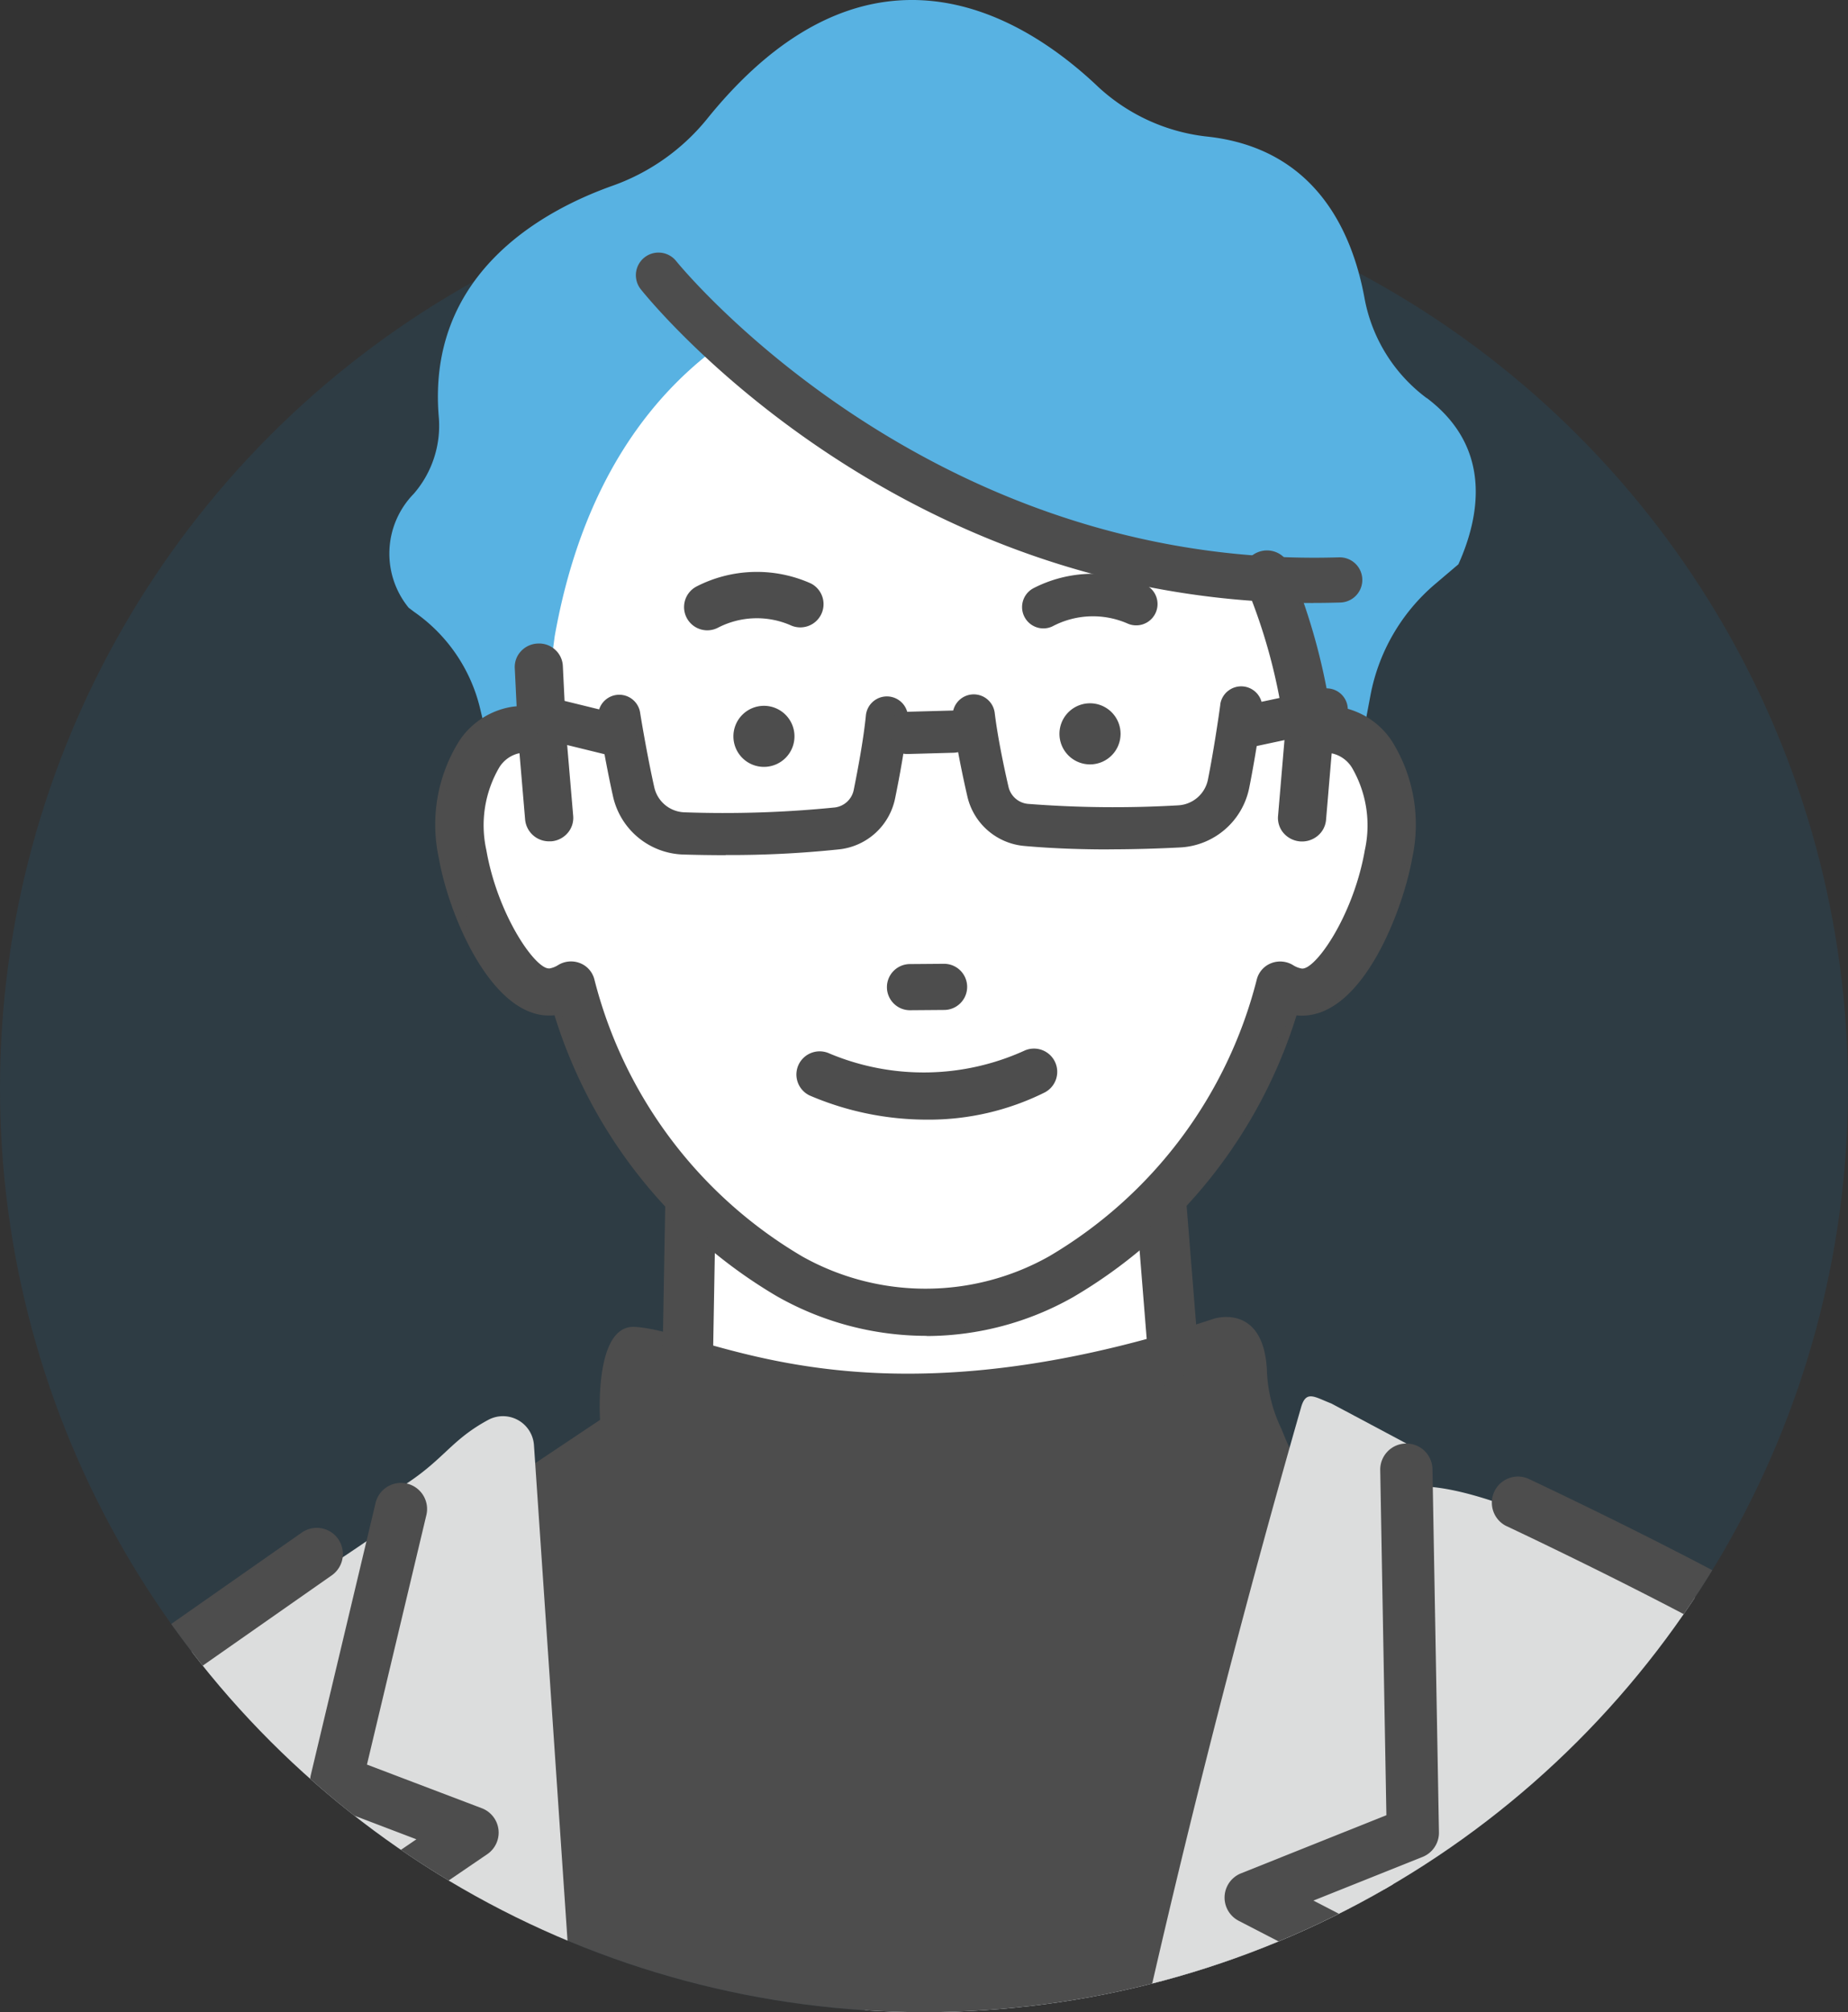 <svg xmlns="http://www.w3.org/2000/svg" xmlns:xlink="http://www.w3.org/1999/xlink" width="90" height="98" viewBox="0 0 90 98">
  <rect x="0" y="0" width="90" height="98" fill="#333333" stroke="none"/>
  <defs>
    <clipPath id="clip-path">
      <path id="合体_4" data-name="合体 4" d="M0-715v-53H90v53a45,45,0,0,1-45,45A45,45,0,0,1,0-715Z" transform="translate(183 4653)" fill="#fe0000"/>
    </clipPath>
    <clipPath id="clip-path-2">
      <rect id="長方形_1744" data-name="長方形 1744" width="173.327" height="433.084" fill="none"/>
    </clipPath>
  </defs>
  <g id="グループ_190471" data-name="グループ 190471" transform="translate(-183 -4493)">
    <circle id="楕円形_311" data-name="楕円形 311" cx="45" cy="45" r="45" transform="translate(183 4501)" fill="#0092df" opacity="0.1"/>
    <g id="マスクグループ_12" data-name="マスクグループ 12" transform="translate(0 608)" clip-path="url(#clip-path)">
      <g id="グループ_2718" data-name="グループ 2718" transform="translate(158.544 3885)">
        <path id="パス_952" data-name="パス 952" d="M136.28,569.755l-1.252,13.973-.771,16.96,11.564,1.59,5.2-6.938-1.927-11.42,1.06-13.3Z" transform="translate(-46.402 -196.918)" fill="#fff"/>
        <g id="グループ_2717" data-name="グループ 2717">
          <g id="グループ_2716" data-name="グループ 2716" clip-path="url(#clip-path-2)">
            <path id="パス_953" data-name="パス 953" d="M145.148,602.879a1.281,1.281,0,0,1-.173-.012l-11.564-1.59a1.272,1.272,0,0,1-1.1-1.317l.772-16.96,1.256-14.029a1.269,1.269,0,0,1,1.345-1.155l13.877.867a1.271,1.271,0,0,1,1.189,1.37L149.7,583.194l1.9,11.264a1.272,1.272,0,0,1-.237.974l-5.2,6.938a1.273,1.273,0,0,1-1.018.509m-10.24-3.964,9.672,1.33,4.427-5.9-1.836-10.881a1.253,1.253,0,0,1-.014-.313l.957-12.009-11.35-.709-1.142,12.739Z" transform="translate(-45.73 -196.247)" fill="#4d4d4d"/>
            <path id="パス_954" data-name="パス 954" d="M79.3,522.241l2.211,46.8,6.72,7.259,8.239-.867,2.409-5.589-3-7.8,1.843-42.561Z" transform="translate(-27.408 -179.541)" fill="#fff"/>
            <path id="パス_955" data-name="パス 955" d="M87.56,576.9a1.271,1.271,0,0,1-.932-.408l-6.72-7.26a1.27,1.27,0,0,1-.338-.8l-2.211-46.8a1.273,1.273,0,0,1,1.082-1.318l18.425-2.763a1.271,1.271,0,0,1,1.459,1.313l-1.832,42.3,2.9,7.557a1.276,1.276,0,0,1-.019.96l-2.409,5.589a1.272,1.272,0,0,1-1.035.761l-8.239.867a1.106,1.106,0,0,1-.133.007m-5.471-9.055,5.972,6.451,6.865-.722,1.909-4.43-2.812-7.321a1.285,1.285,0,0,1-.083-.511l1.776-41.02-15.763,2.365Z" transform="translate(-26.736 -178.87)" fill="#4d4d4d"/>
            <path id="パス_956" data-name="パス 956" d="M35.02,618.967l16.365-13.026,1.855-1.476,3.028-2.41L62.34,590.78s3.9-3.036,9.54,5.2c0,0,4.77,5.2,11.709-4.336,0,0,4.336,4.336,2.6,13.009l-.434,6.071s-7.805,1.3-12.142.868a26.594,26.594,0,0,0-6.071,5.2s-10.841,7.372-23.85,7.372c0,0-15.612,0-8.673-5.2" transform="translate(-11.489 -203.996)" fill="#c9caca"/>
            <path id="パス_957" data-name="パス 957" d="M131.014,609l-3.036,16.912c-1.734,8.673,9.974,12.142,9.974,12.142,9.106,0,13.009-7.805,13.009-7.805,1.735-3.9-.434-13.009-.434-13.009l-1.734-16.045c-9.107-9.54-16.96-.819-16.96-.819Z" transform="translate(-44.171 -206.242)" fill="#c9caca"/>
            <path id="パス_958" data-name="パス 958" d="M43.02,624.771c-9.457,0-11.263-2.352-11.6-3.364-.444-1.33.284-2.72,2.163-4.128l16.337-13a1.272,1.272,0,0,1,1.584,1.99L35.139,619.291c-1.213.912-1.3,1.361-1.3,1.366.344.617,4.013,1.569,9.179,1.571,11.7,0,21.761-6.262,23.007-7.068,2.924-3.341,3.465-3.964,3.468-3.967a1.272,1.272,0,0,1,1.087-.432c3.348.332,10.721-1.176,13.3-1.738l.367-5.127a1.32,1.32,0,0,1,.021-.159c1.081-5.406-.349-8.943-1.376-10.654-2.567,3.112-5.182,4.761-7.789,4.909a6.364,6.364,0,0,1-4.835-1.818,1.224,1.224,0,0,1-.113-.141c-2.667-3.9-4.765-4.956-6.054-5.157a2.693,2.693,0,0,0-1.485.153l-5.9,10.961a1.272,1.272,0,1,1-2.239-1.207l6.071-11.275a1.279,1.279,0,0,1,.339-.4,4.81,4.81,0,0,1,3.609-.745c2.575.4,5.164,2.467,7.695,6.137a3.842,3.842,0,0,0,2.819.95c2.121-.144,4.5-1.949,6.877-5.219a1.273,1.273,0,0,1,1.928-.151c.2.2,4.77,4.9,2.966,14.078l-.428,5.992a1.271,1.271,0,0,1-.979,1.148c-.409.1-9.608,2.241-14.373,2.041-.46.528-1.386,1.588-3.172,3.629a1.258,1.258,0,0,1-.242.214c-.455.31-11.318,7.592-24.565,7.592" transform="translate(-10.816 -203.325)" fill="#4d4d4d"/>
            <path id="パス_959" data-name="パス 959" d="M137.281,638.654a1.25,1.25,0,0,1-.361-.052c-4.435-1.314-12.412-5.85-10.859-13.61l2.016-11.234a1.272,1.272,0,0,1,2.5.45l-2.021,11.259c-1.4,7.01,7.5,10.187,8.912,10.643a13.712,13.712,0,0,0,11.683-7.1c1.251-2.819.039-9.724-.535-12.143a1.44,1.44,0,0,1-.027-.158L146.905,601.1c-2.516-2.528-5.1-3.79-7.775-3.764a10.582,10.582,0,0,0-6.745,2.947l-.776,8.17a1.272,1.272,0,0,1-2.532-.24l.819-8.625a1.271,1.271,0,0,1,.321-.731,13.194,13.194,0,0,1,8.852-4.064c3.482-.052,6.848,1.583,9.973,4.856a1.277,1.277,0,0,1,.344.741l1.726,15.966c.3,1.292,2.153,9.662.34,13.741-.2.4-4.392,8.561-14.172,8.561" transform="translate(-43.501 -205.57)" fill="#4d4d4d"/>
            <path id="パス_960" data-name="パス 960" d="M53.732,292.37l7.809,91.115L67.806,467.5a28.521,28.521,0,0,0,22.11-.368l.54-75.2,2.3-48.017,7.372,56.405,3.418,68.842s16.1,5.388,23.467.184l.867-90.74-.867-12.142,2.168-20.381-1.734-8.673,3.9-49.809s-1.6-15.168-3.036-29.922l-71.117.434s-4.77,12.575-3.469,34.258" transform="translate(-18.493 -89.059)" fill="#0092df"/>
            <path id="パス_961" data-name="パス 961" d="M117.179,472.208a52.69,52.69,0,0,1-14.705-2.514,1.273,1.273,0,0,1-.867-1.143l-3.415-68.791-5.518-42.215-1.62,33.774-.539,75.152a1.27,1.27,0,0,1-.775,1.162,29.571,29.571,0,0,1-23.158.344,1.273,1.273,0,0,1-.717-1.051L59.6,382.908l-7.809-91.1c0-.011,0-.022,0-.033-1.3-21.705,3.351-34.261,3.549-34.785a1.271,1.271,0,0,1,1.182-.821l71.117-.434a1.264,1.264,0,0,1,1.273,1.148c1.421,14.58,3.018,29.76,3.034,29.911a1.205,1.205,0,0,1,0,.233L128.06,336.66l1.7,8.5a1.283,1.283,0,0,1,.017.384l-2.156,20.269.859,12.029c0,.034,0,.068,0,.1l-.867,90.74a1.271,1.271,0,0,1-.539,1.027c-2.652,1.872-6.261,2.5-9.9,2.5M104.1,467.536c3.2.948,14.936,4.041,20.976.442l.86-90.006-.863-12.091a1.232,1.232,0,0,1,0-.225l2.148-20.188-1.7-8.483a1.293,1.293,0,0,1-.02-.348l3.894-49.693c-.148-1.4-1.586-15.11-2.911-28.659l-69.05.421c-.981,3.1-4.2,14.848-3.116,32.9l7.809,91.1,6.208,83.25a27.855,27.855,0,0,0,19.633-.35l.534-74.355,2.305-48.069a1.272,1.272,0,0,1,2.531-.1l7.372,56.4c0,.034.008.068.01.1Z" transform="translate(-17.82 -88.386)" fill="#0092df"/>
            <path id="パス_962" data-name="パス 962" d="M111.721,387.662a1.272,1.272,0,0,1-1.264-1.142l-4.2-41.248a1.272,1.272,0,0,1,2.531-.258l4.2,41.248a1.272,1.272,0,0,1-1.137,1.395,1.258,1.258,0,0,1-.13.007" transform="translate(-36.721 -118.848)" fill="#4d4d4d"/>
            <path id="パス_963" data-name="パス 963" d="M144.627,399.936a1.272,1.272,0,0,1-1.061-1.97l9.973-15.178a1.272,1.272,0,1,1,2.125,1.4l-9.973,15.178a1.27,1.27,0,0,1-1.064.573" transform="translate(-49.547 -132.1)" fill="#4d4d4d"/>
            <path id="パス_964" data-name="パス 964" d="M105.043,100.94l-1.3-22.123H81.509L81.241,94.06c-1.413.406-7.545,10.178-8.625,10.564-17.529,6.268,14.495,21.04,19.9,21,44.521-.289,12.529-24.689,12.529-24.689" transform="translate(-23.302 -27.241)" fill="#fff"/>
            <path id="パス_965" data-name="パス 965" d="M107.516,100.638a7.093,7.093,0,0,0,.711,2.843c.746,1.9.531.724.531.724l9.563,4.051-10.552,36.57-9.733,78.056-36.233.867,2.169-69.383,4.336-46.833,6.732-4.5s-.315-4.632,1.684-4.527c3.551.187,11.035,5.282,28.214-.4,0,0,2.421-.789,2.579,2.527" transform="translate(-21.36 -33.881)" fill="#4d4d4d"/>
            <path id="パス_966" data-name="パス 966" d="M88,94.545h-.018A1.03,1.03,0,0,1,86.967,93.5l.268-15.244a1.029,1.029,0,0,1,1.029-1.011H110.5a1.03,1.03,0,0,1,1.026.947l1.183,14.759a1.029,1.029,0,1,1-2.051.164L109.546,79.3H89.276l-.251,14.233A1.029,1.029,0,0,1,88,94.545" transform="translate(-30.057 -26.697)" fill="#4d4d4d"/>
            <path id="パス_967" data-name="パス 967" d="M87.891,94.639h-.018a1.23,1.23,0,0,1-1.21-1.249l.268-15.244a1.234,1.234,0,0,1,1.228-1.206h22.233a1.234,1.234,0,0,1,1.224,1.129L112.8,92.828a1.228,1.228,0,1,1-2.448.2L109.257,79.4H89.366l-.247,14.037a1.234,1.234,0,0,1-1.228,1.206m.268-17.3a.835.835,0,0,0-.83.816L87.06,93.4a.832.832,0,0,0,.815.845l.016.2v-.2a.834.834,0,0,0,.83-.816l.251-14.233a.2.2,0,0,1,.2-.2h20.27a.2.2,0,0,1,.2.183l1.108,13.812a.84.84,0,0,0,.9.762.831.831,0,0,0,.76-.895L111.219,78.1a.834.834,0,0,0-.827-.764Z" transform="translate(-29.952 -26.592)" fill="#4d4d4d"/>
            <path id="パス_968" data-name="パス 968" d="M116.865,19.389a7.827,7.827,0,0,1-3.023-4.844c-.6-3.3-2.425-7.354-7.731-7.9A9.285,9.285,0,0,1,100.729,4.1C98.566,2.082,95.145-.265,91.115.024c-3.283.236-6.419,2.188-9.322,5.8a10.413,10.413,0,0,1-4.635,3.243c-3.4,1.221-9.023,4.311-8.4,11.3a5.057,5.057,0,0,1-1.225,3.683,4.168,4.168,0,0,0-.247,5.549l.278.21a7.979,7.979,0,0,1,3.2,4.691l2.72,11.373,38.145,1.251,2.5-13.268a9.39,9.39,0,0,1,3.136-5.4l1.146-.974.022-.05c1.04-2.347,1.614-5.647-1.561-8.045" transform="translate(-22.928 0)" fill="#58b2e2"/>
            <path id="パス_969" data-name="パス 969" d="M84.887,25.027c6.052,5.1,6.052,6.052,12.423,8.6,0,0,14.443,2.622,13.6,2.967.258.594.891,2.765,1.388,4.715a28.513,28.513,0,0,1,.663,3.069,2.456,2.456,0,0,1,1.329-.17c1.925.316,3.061,3.016,2.538,6.029s-2.509,7.018-4.435,6.7a2.352,2.352,0,0,1-.845-.325,23.1,23.1,0,0,1-10.674,14.21,13.547,13.547,0,0,1-13.192,0A23.1,23.1,0,0,1,77.01,56.616a2.349,2.349,0,0,1-.847.325c-1.925.314-3.91-3.689-4.433-6.7s.614-5.713,2.538-6.029a2.459,2.459,0,0,1,1.33.17l.618-4.735c1.353-7.618,4.848-12.068,8.671-14.616h0" transform="translate(-24.747 -8.65)" fill="#fff"/>
            <path id="パス_970" data-name="パス 970" d="M113.957,48.973a3.236,3.236,0,0,0-.7-.036,29.756,29.756,0,0,0-1.99-7.047.925.925,0,0,0-1.2-.473.879.879,0,0,0-.487,1.163,27.656,27.656,0,0,1,1.975,7.453l-.34,4.013a.9.9,0,0,0,.836.957c.026,0,.051,0,.077,0a.9.9,0,0,0,.91-.815l.294-3.475a1.323,1.323,0,0,1,.319.009c1.222.2,2.258,2.306,1.789,5.006-.548,3.15-2.428,6.126-3.379,5.976a1.411,1.411,0,0,1-.512-.2.938.938,0,0,0-.832-.071.9.9,0,0,0-.544.615A22.166,22.166,0,0,1,99.937,75.7a12.5,12.5,0,0,1-12.264.01A22.17,22.17,0,0,1,77.415,62.049a.9.9,0,0,0-.545-.615.94.94,0,0,0-.833.072,1.412,1.412,0,0,1-.509.2c-.954.158-2.833-2.828-3.381-5.976-.469-2.7.567-4.806,1.787-5.007a1.347,1.347,0,0,1,.321-.008l.294,3.475a.9.9,0,0,0,.91.815c.025,0,.05,0,.076,0a.9.9,0,0,0,.836-.957l-.346-4.081-.158-3.235a.915.915,0,0,0-1.827.084l.1,2.119a3.218,3.218,0,0,0-.514.041c-2.46.4-3.9,3.5-3.288,7.053.491,2.823,2.6,7.9,5.49,7.431l.072-.012A23.931,23.931,0,0,0,86.7,77.212a14.44,14.44,0,0,0,7.146,1.881,14.252,14.252,0,0,0,7.014-1.867,23.964,23.964,0,0,0,10.821-13.782l.074.013a2.279,2.279,0,0,0,.374.031c2.69,0,4.644-4.762,5.114-7.463.616-3.551-.828-6.649-3.29-7.052" transform="translate(-24.263 -14.29)" fill="#4d4d4d"/>
            <path id="パス_971" data-name="パス 971" d="M93.762,79.172a14.662,14.662,0,0,1-7.234-1.906A24.052,24.052,0,0,1,75.7,63.544c-2.964.407-5.112-4.719-5.609-7.576a7.583,7.583,0,0,1,.989-5.644,3.719,3.719,0,0,1,2.435-1.6,3.439,3.439,0,0,1,.367-.039l-.1-1.95a1.028,1.028,0,0,1,.271-.749,1.08,1.08,0,0,1,.756-.353,1.065,1.065,0,0,1,1.129,1L76.1,49.87l.346,4.075a1.03,1.03,0,0,1-.244.758,1.082,1.082,0,0,1-.744.379c-.029,0-.059,0-.089,0a1.075,1.075,0,0,1-1.075-.966l-.283-3.33a.968.968,0,0,0-.143.012,1.621,1.621,0,0,0-1.008.729,5.681,5.681,0,0,0-.642,4.086c.544,3.131,2.418,5.965,3.19,5.841a1.24,1.24,0,0,0,.45-.178,1.108,1.108,0,0,1,.98-.086,1.064,1.064,0,0,1,.645.73,22,22,0,0,0,10.18,13.555,12.369,12.369,0,0,0,12.1-.012,21.991,21.991,0,0,0,10.159-13.542,1.062,1.062,0,0,1,.644-.729,1.105,1.105,0,0,1,.98.084,1.251,1.251,0,0,0,.453.179c.785.132,2.645-2.718,3.188-5.842a5.678,5.678,0,0,0-.643-4.085,1.621,1.621,0,0,0-1.01-.73.839.839,0,0,0-.139-.012l-.282,3.33a1.088,1.088,0,0,1-1.908.584,1.029,1.029,0,0,1-.243-.758l.34-4.013a27.586,27.586,0,0,0-1.962-7.374,1.023,1.023,0,0,1-.009-.8,1.055,1.055,0,0,1,.586-.582,1.091,1.091,0,0,1,1.412.56,30.035,30.035,0,0,1,1.98,6.943,3.005,3.005,0,0,1,.583.043h0a3.724,3.724,0,0,1,2.437,1.6,7.58,7.58,0,0,1,.989,5.643c-.414,2.38-2.318,7.6-5.277,7.6-.113,0-.221-.007-.332-.022A24.106,24.106,0,0,1,100.86,77.282a14.441,14.441,0,0,1-7.1,1.889M75.815,63.192a.168.168,0,0,1,.161.118A23.737,23.737,0,0,0,86.7,76.983a14.3,14.3,0,0,0,7.063,1.858A14.11,14.11,0,0,0,100.7,77,23.776,23.776,0,0,0,111.439,63.31a.164.164,0,0,1,.191-.115l.068.012a2.884,2.884,0,0,0,.346.028c2.6,0,4.507-4.771,4.952-7.325a7.354,7.354,0,0,0-.932-5.395,3.4,3.4,0,0,0-2.221-1.466,3.021,3.021,0,0,0-.662-.034.16.16,0,0,1-.173-.14,29.673,29.673,0,0,0-1.978-7.006.759.759,0,0,0-.984-.385.732.732,0,0,0-.405.4.7.7,0,0,0,.007.542,27.9,27.9,0,0,1,1.987,7.5l-.34,4.045a.7.7,0,0,0,.166.516.753.753,0,0,0,.519.262c.022,0,.042,0,.063,0a.742.742,0,0,0,.745-.664l.294-3.475a.165.165,0,0,1,.151-.151,1.43,1.43,0,0,1,.359.01,1.939,1.939,0,0,1,1.226.864,5.931,5.931,0,0,1,.7,4.333c-.527,3.035-2.419,6.3-3.567,6.111a1.581,1.581,0,0,1-.573-.224.774.774,0,0,0-.685-.058.729.729,0,0,0-.444.5A22.33,22.33,0,0,1,99.931,75.752a12.715,12.715,0,0,1-12.435.009A22.333,22.333,0,0,1,77.167,62a.732.732,0,0,0-.446-.5.775.775,0,0,0-.686.059,1.56,1.56,0,0,1-.569.222c-1.146.187-3.041-3.067-3.57-6.111a5.936,5.936,0,0,1,.7-4.334,1.94,1.94,0,0,1,1.225-.864,1.582,1.582,0,0,1,.361-.01.166.166,0,0,1,.152.151l.3,3.475a.743.743,0,0,0,.806.662.752.752,0,0,0,.52-.262.7.7,0,0,0,.166-.516l-.346-4.081-.158-3.242a.738.738,0,0,0-.785-.687.749.749,0,0,0-.527.245.7.7,0,0,0-.185.51l.1,2.119a.165.165,0,0,1-.165.173,3.107,3.107,0,0,0-.488.039,3.4,3.4,0,0,0-2.218,1.465,7.353,7.353,0,0,0-.932,5.4c.481,2.767,2.529,7.747,5.3,7.3l.065-.011a.171.171,0,0,1,.031,0" transform="translate(-24.175 -14.203)" fill="#4d4d4d"/>
            <path id="パス_972" data-name="パス 972" d="M93.713,79.215a14.75,14.75,0,0,1-7.283-1.921A24.177,24.177,0,0,1,75.586,63.6c-2.977.321-5.139-4.812-5.634-7.661a7.674,7.674,0,0,1,1.005-5.714,3.808,3.808,0,0,1,2.5-1.637c.093-.015.189-.027.285-.035l-.09-1.858a1.122,1.122,0,0,1,.294-.815,1.169,1.169,0,0,1,.821-.383,1.154,1.154,0,0,1,.844.294,1.137,1.137,0,0,1,.382.794l.158,3.236.346,4.072a1.122,1.122,0,0,1-.265.826,1.176,1.176,0,0,1-.808.411c-.031,0-.064,0-.1,0a1.168,1.168,0,0,1-1.167-1.05l-.275-3.24-.043.006a1.531,1.531,0,0,0-.946.691,5.588,5.588,0,0,0-.626,4.016c.547,3.148,2.363,5.768,3.045,5.768a.236.236,0,0,0,.038,0,1.17,1.17,0,0,0,.416-.166,1.2,1.2,0,0,1,1.063-.093,1.155,1.155,0,0,1,.7.794,21.91,21.91,0,0,0,10.138,13.5,12.269,12.269,0,0,0,12.007-.014,21.89,21.89,0,0,0,10.115-13.484,1.156,1.156,0,0,1,.7-.792,1.2,1.2,0,0,1,1.062.091,1.163,1.163,0,0,0,.419.168c.651.106,2.522-2.549,3.081-5.766a5.588,5.588,0,0,0-.626-4.015,1.535,1.535,0,0,0-.95-.692l-.039-.005-.274,3.24a1.132,1.132,0,0,1-.408.775,1.191,1.191,0,0,1-1.665-.139,1.127,1.127,0,0,1-.265-.826l.34-4.012a27.48,27.48,0,0,0-1.955-7.329,1.115,1.115,0,0,1-.01-.871,1.149,1.149,0,0,1,.636-.633,1.183,1.183,0,0,1,1.532.61,30.279,30.279,0,0,1,1.974,6.885h0a3.214,3.214,0,0,1,.518.046,3.81,3.81,0,0,1,2.5,1.639,7.666,7.666,0,0,1,1,5.712c-.418,2.4-2.35,7.675-5.368,7.676h-.039c-.077,0-.152-.006-.227-.013a24.228,24.228,0,0,1-10.872,13.717,14.539,14.539,0,0,1-7.145,1.9M75.652,63.4a.093.093,0,0,1,.089.065A24,24,0,0,0,86.525,77.136a14.542,14.542,0,0,0,7.188,1.894,14.349,14.349,0,0,0,7.053-1.878,24.05,24.05,0,0,0,10.81-13.684.088.088,0,0,1,.1-.065c.1.013.19.016.287.02H112c2.9,0,4.772-5.166,5.181-7.523a7.49,7.49,0,0,0-.972-5.573,3.634,3.634,0,0,0-2.377-1.564,2.85,2.85,0,0,0-.565-.041.093.093,0,0,1-.095-.079,30.056,30.056,0,0,0-1.974-6.919,1,1,0,0,0-1.291-.512.971.971,0,0,0-.536.531.939.939,0,0,0,.009.728,27.631,27.631,0,0,1,1.969,7.4l-.34,4.031a.938.938,0,0,0,.222.69,1.005,1.005,0,0,0,1.4.116.951.951,0,0,0,.341-.649l.282-3.329a.093.093,0,0,1,.093-.085h0a1.012,1.012,0,0,1,.153.013,1.712,1.712,0,0,1,1.071.768,5.773,5.773,0,0,1,.658,4.154c-.527,3.034-2.389,6.079-3.295,5.918a1.344,1.344,0,0,1-.486-.192,1.011,1.011,0,0,0-.9-.077.967.967,0,0,0-.588.665,22.085,22.085,0,0,1-10.2,13.6,12.465,12.465,0,0,1-12.2.012A22.1,22.1,0,0,1,77.348,61.9a.969.969,0,0,0-.588-.666,1.017,1.017,0,0,0-.9.078,1.323,1.323,0,0,1-.483.19.351.351,0,0,1-.065.005c-.932,0-2.718-2.964-3.232-5.921a5.774,5.774,0,0,1,.658-4.155,1.71,1.71,0,0,1,1.067-.767,1.089,1.089,0,0,1,.157-.013h0a.094.094,0,0,1,.093.085l.283,3.329a.982.982,0,0,0,.982.881c.027,0,.055,0,.082,0a.986.986,0,0,0,.681-.346.934.934,0,0,0,.222-.69l-.346-4.075L75.8,46.589a.974.974,0,0,0-1.031-.913.989.989,0,0,0-.694.323.94.94,0,0,0-.246.682l.1,1.95a.093.093,0,0,1-.088.1,3.4,3.4,0,0,0-.358.038,3.627,3.627,0,0,0-2.373,1.563,7.486,7.486,0,0,0-.973,5.574c.47,2.707,2.449,7.522,5.183,7.522a2.319,2.319,0,0,0,.321-.022h.012M93.713,78.884A14.472,14.472,0,0,1,86.6,77.012,23.826,23.826,0,0,1,75.838,63.287a.076.076,0,0,0-.088-.05l-.064.012c-2.845.461-4.921-4.574-5.408-7.372a7.445,7.445,0,0,1,.949-5.465,3.485,3.485,0,0,1,2.279-1.5,3.056,3.056,0,0,1,.5-.041.073.073,0,0,0,.052-.022.074.074,0,0,0,.02-.054l-.1-2.12a.791.791,0,0,1,.209-.577.847.847,0,0,1,.591-.275.831.831,0,0,1,.881.775l.159,3.242.346,4.078a.792.792,0,0,1-.188.584.86.86,0,0,1-1.2.1.81.81,0,0,1-.29-.55l-.294-3.475a.072.072,0,0,0-.067-.066,1.486,1.486,0,0,0-.34.009,1.85,1.85,0,0,0-1.163.825,5.847,5.847,0,0,0-.683,4.265c.5,2.864,2.294,6.042,3.38,6.042a.524.524,0,0,0,.084-.007,1.489,1.489,0,0,0,.535-.209.863.863,0,0,1,.768-.067.824.824,0,0,1,.5.565,22.246,22.246,0,0,0,10.288,13.7,12.6,12.6,0,0,0,12.342-.01A22.235,22.235,0,0,0,110.109,61.93a.823.823,0,0,1,.5-.565.868.868,0,0,1,.768.065,1.482,1.482,0,0,0,.54.211c1.082.169,2.949-3.095,3.46-6.036a5.839,5.839,0,0,0-.683-4.263,1.854,1.854,0,0,0-1.165-.826,1.345,1.345,0,0,0-.337-.009.071.071,0,0,0-.065.065l-.294,3.476a.837.837,0,0,1-.839.749.667.667,0,0,1-.071,0,.846.846,0,0,1-.58-.3.794.794,0,0,1-.188-.584l.339-4.045a27.864,27.864,0,0,0-1.98-7.457.787.787,0,0,1-.008-.614.825.825,0,0,1,.456-.452.854.854,0,0,1,1.1.435,29.816,29.816,0,0,1,1.986,7.03.062.062,0,0,0,.071.062,3.049,3.049,0,0,1,.686.035,3.489,3.489,0,0,1,2.281,1.5,7.447,7.447,0,0,1,.949,5.465c-.449,2.58-2.39,7.4-5.043,7.4a2.859,2.859,0,0,1-.361-.03l-.069-.012a.071.071,0,0,0-.086.05,23.862,23.862,0,0,1-10.784,13.739,14.209,14.209,0,0,1-6.981,1.858M75.766,63.05a.26.26,0,0,1,.25.184A23.642,23.642,0,0,0,86.7,76.854,14.28,14.28,0,0,0,93.713,78.7a14.02,14.02,0,0,0,6.889-1.834,23.684,23.684,0,0,0,10.7-13.631.252.252,0,0,1,.3-.179l.065.012a2.642,2.642,0,0,0,.334.027c2.54,0,4.417-4.721,4.857-7.248a7.263,7.263,0,0,0-.917-5.325,3.311,3.311,0,0,0-2.161-1.429,2.974,2.974,0,0,0-.641-.032.255.255,0,0,1-.27-.219,29.634,29.634,0,0,0-1.972-6.983.666.666,0,0,0-.864-.337.64.64,0,0,0-.355.35.6.6,0,0,0,.007.47,27.98,27.98,0,0,1,1.994,7.529l-.338,4.063a.607.607,0,0,0,.145.448.655.655,0,0,0,.454.23.338.338,0,0,0,.056,0,.648.648,0,0,0,.653-.578l.3-3.475a.258.258,0,0,1,.235-.236,1.61,1.61,0,0,1,.383.011,2.031,2.031,0,0,1,1.287.9,6.029,6.029,0,0,1,.715,4.4c-.5,2.884-2.371,6.409-3.674,6.187a1.676,1.676,0,0,1-.607-.236.681.681,0,0,0-.6-.052.638.638,0,0,0-.388.436,22.428,22.428,0,0,1-10.36,13.809,12.8,12.8,0,0,1-12.53.008A22.43,22.43,0,0,1,77.027,61.975a.638.638,0,0,0-.389-.437.686.686,0,0,0-.6.052,1.647,1.647,0,0,1-.6.234c-1.212.2-3.129-3.04-3.677-6.186a6.027,6.027,0,0,1,.715-4.4,2.027,2.027,0,0,1,1.286-.9,1.635,1.635,0,0,1,.382-.011.258.258,0,0,1,.238.236l.294,3.475a.621.621,0,0,0,.224.424.673.673,0,0,0,.939-.078.6.6,0,0,0,.144-.448l-.346-4.081-.159-3.245a.641.641,0,0,0-.688-.6.665.665,0,0,0-.463.215.607.607,0,0,0-.16.442l.1,2.12a.258.258,0,0,1-.258.271,2.914,2.914,0,0,0-.472.038,3.308,3.308,0,0,0-2.158,1.427,7.264,7.264,0,0,0-.916,5.327c.475,2.735,2.485,7.663,5.194,7.22l.063-.011a.27.27,0,0,1,.047,0" transform="translate(-24.126 -14.154)" fill="#4d4d4d"/>
            <path id="パス_973" data-name="パス 973" d="M116.221,53.844a1.488,1.488,0,1,0,1.477-1.5,1.488,1.488,0,0,0-1.477,1.5" transform="translate(-40.168 -18.091)" fill="#4d4d4d"/>
            <path id="パス_974" data-name="パス 974" d="M91.956,54.032a1.487,1.487,0,1,0,1.476-1.5,1.488,1.488,0,0,0-1.476,1.5" transform="translate(-31.782 -18.156)" fill="#4d4d4d"/>
            <path id="パス_975" data-name="パス 975" d="M106.281,73.877a.905.905,0,0,0-.014-1.81l-1.653.013a.905.905,0,1,0,.014,1.81Z" transform="translate(-35.846 -24.908)" fill="#4d4d4d"/>
            <path id="パス_976" data-name="パス 976" d="M104.164,73.873a1.032,1.032,0,0,1,.382-1.987l1.654-.013a1.032,1.032,0,1,1,.016,2.063l-1.653.013a1.027,1.027,0,0,1-.4-.077m2.339-1.689a.78.78,0,0,0-.3-.058l-1.653.013a.778.778,0,1,0,.012,1.557l1.653-.012a.779.779,0,0,0,.289-1.5m-.288,1.626h0Z" transform="translate(-35.779 -24.841)" fill="#4d4d4d"/>
            <path id="パス_977" data-name="パス 977" d="M104.507,73.994a1.119,1.119,0,0,1-.427-.083,1.13,1.13,0,0,1-.363-.24,1.124,1.124,0,0,1,.78-1.925l1.653-.013h.01a1.124,1.124,0,0,1,.009,2.248l-1.654.013Zm-.357-.255a.9.9,0,0,0,.363.069l1.568-.012a.091.091,0,0,1-.007-.035.1.1,0,0,1,.006-.033l-1.568.012H104.5A.871.871,0,0,1,104.5,72l1.653-.013h.009a.864.864,0,0,1,.329.064.878.878,0,0,1,.281.186.871.871,0,0,1-.518,1.487.1.1,0,0,1,.009.04.087.087,0,0,1,0,.028.939.939,0,0,0-.1-1.874h-.008l-1.653.013a.94.94,0,0,0-.348,1.809m2.01-1.569h-.007l-1.653.013a.686.686,0,0,0,0,1.372h.007l1.653-.013a.685.685,0,0,0,.475-1.175.672.672,0,0,0-.221-.146h0a.681.681,0,0,0-.258-.05" transform="translate(-35.731 -24.792)" fill="#4d4d4d"/>
            <path id="パス_978" data-name="パス 978" d="M89.464,45.363a1.039,1.039,0,0,1-.487-1.957,6.328,6.328,0,0,1,5.491-.149,1.039,1.039,0,0,1-.923,1.861,4.212,4.212,0,0,0-3.6.124,1.03,1.03,0,0,1-.486.121" transform="translate(-30.561 -14.757)" fill="#4d4d4d"/>
            <path id="パス_979" data-name="パス 979" d="M114.478,45.363a1.039,1.039,0,0,1-.487-1.957,6.328,6.328,0,0,1,5.491-.149,1.039,1.039,0,0,1-.923,1.861,4.212,4.212,0,0,0-3.6.124,1.03,1.03,0,0,1-.486.121" transform="translate(-39.206 -14.757)" fill="#4d4d4d"/>
            <path id="パス_980" data-name="パス 980" d="M89.415,45.407a1.132,1.132,0,0,1-.531-2.132,6.432,6.432,0,0,1,5.576-.15,1.132,1.132,0,0,1-1.006,2.028,4.12,4.12,0,0,0-3.511.122,1.14,1.14,0,0,1-.529.132m2.37-2.666a5.954,5.954,0,0,0-2.813.7.946.946,0,0,0,.444,1.783.95.95,0,0,0,.442-.111,4.317,4.317,0,0,1,3.679-.125A.949.949,0,0,0,94.8,44.56a.946.946,0,0,0-.423-1.27,6.254,6.254,0,0,0-2.593-.55" transform="translate(-30.512 -14.708)" fill="#4d4d4d"/>
            <path id="パス_981" data-name="パス 981" d="M103.072,81.456a14.39,14.39,0,0,1-5.693-1.166,1.039,1.039,0,0,1,.887-1.879,11.965,11.965,0,0,0,9.549-.127,1.039,1.039,0,0,1,.93,1.858,12.585,12.585,0,0,1-5.673,1.313" transform="translate(-33.451 -27.018)" fill="#4d4d4d"/>
            <path id="パス_982" data-name="パス 982" d="M103.023,81.5a14.481,14.481,0,0,1-5.732-1.175,1.131,1.131,0,0,1-.539-1.507,1.135,1.135,0,0,1,1.5-.54,11.862,11.862,0,0,0,9.469-.126,1.132,1.132,0,0,1,1.012,2.025,12.657,12.657,0,0,1-5.715,1.323m-5.246-3.144a.946.946,0,0,0-.407,1.8,14.279,14.279,0,0,0,5.653,1.158,12.475,12.475,0,0,0,5.632-1.3.946.946,0,1,0-.846-1.692,12.071,12.071,0,0,1-9.631.128.941.941,0,0,0-.4-.09" transform="translate(-33.401 -26.969)" fill="#4d4d4d"/>
            <path id="パス_983" data-name="パス 983" d="M84.854,59.187a3.524,3.524,0,0,1-2.106-2.494c-.372-1.658-.7-3.672-.711-3.757a.936.936,0,1,1,1.847-.3c0,.02.331,2.045.69,3.647a1.655,1.655,0,0,0,1.568,1.292,54.267,54.267,0,0,0,7.319-.234,1.167,1.167,0,0,0,1.012-.925c.2-.993.473-2.427.593-3.624a.935.935,0,0,1,1.862.186c-.128,1.277-.408,2.779-.622,3.816A3.032,3.032,0,0,1,93.671,59.2a56,56,0,0,1-7.585.245,3.515,3.515,0,0,1-1.232-.26" transform="translate(-28.349 -17.921)" fill="#4d4d4d"/>
            <path id="パス_984" data-name="パス 984" d="M88.1,59.522c-.756,0-1.455-.013-2.062-.031a3.618,3.618,0,0,1-3.426-2.827c-.377-1.68-.709-3.744-.713-3.763a1.028,1.028,0,0,1,2.031-.327c0,.02.331,2.045.69,3.641a1.56,1.56,0,0,0,1.479,1.22A54.176,54.176,0,0,0,93.4,57.2a1.073,1.073,0,0,0,.933-.852c.2-.995.472-2.429.591-3.614a1.028,1.028,0,1,1,2.046.2c-.126,1.272-.408,2.782-.622,3.824a3.124,3.124,0,0,1-2.716,2.48,50.335,50.335,0,0,1-5.535.277M82.913,51.9a.809.809,0,0,0-.137.011.842.842,0,0,0-.7.966c0,.02.334,2.078.711,3.752a3.432,3.432,0,0,0,3.25,2.682,56.137,56.137,0,0,0,7.573-.245,2.941,2.941,0,0,0,2.555-2.334c.213-1.038.493-2.541.62-3.806A.845.845,0,0,0,96.031,52a.842.842,0,0,0-.922.755c-.119,1.193-.389,2.635-.594,3.633a1.256,1.256,0,0,1-1.093,1,54.274,54.274,0,0,1-7.332.234,1.747,1.747,0,0,1-1.656-1.365c-.359-1.6-.688-3.632-.691-3.652a.844.844,0,0,0-.83-.709" transform="translate(-28.3 -17.872)" fill="#4d4d4d"/>
            <path id="パス_985" data-name="パス 985" d="M76.763,53.72a.936.936,0,0,1,.578-1.774l3.833.94a.936.936,0,0,1-.446,1.817l-3.833-.94a.9.9,0,0,1-.133-.043" transform="translate(-26.33 -17.944)" fill="#4d4d4d"/>
            <path id="パス_986" data-name="パス 986" d="M80.9,54.774a1.026,1.026,0,0,1-.247-.03l-3.833-.94a1.152,1.152,0,0,1-.146-.048,1.028,1.028,0,0,1,.636-1.95l3.833.94a1.029,1.029,0,0,1-.243,2.028M77.07,51.962a.843.843,0,0,0-.321,1.622.793.793,0,0,0,.119.039l3.835.94a.843.843,0,0,0,.4-1.637l-3.834-.94a.842.842,0,0,0-.2-.024" transform="translate(-26.281 -17.895)" fill="#4d4d4d"/>
            <path id="パス_987" data-name="パス 987" d="M110.936,58.6a3.03,3.03,0,0,1-1.808-2.133c-.236-1.032-.551-2.529-.707-3.8a.935.935,0,0,1,1.857-.226c.146,1.192.447,2.621.673,3.61a1.166,1.166,0,0,0,1.033.9,54.253,54.253,0,0,0,7.323.071,1.656,1.656,0,0,0,1.538-1.328c.323-1.609.606-3.641.609-3.661a.935.935,0,1,1,1.853.257c-.012.085-.293,2.106-.628,3.773a3.524,3.524,0,0,1-3.276,2.828,56.03,56.03,0,0,1-7.589-.077,3.039,3.039,0,0,1-.88-.215" transform="translate(-37.47 -17.704)" fill="#4d4d4d"/>
            <path id="パス_988" data-name="パス 988" d="M115.886,59.025c-1.326,0-2.751-.044-4.128-.169a3.125,3.125,0,0,1-2.771-2.419c-.237-1.034-.552-2.534-.708-3.81a1.028,1.028,0,0,1,2.042-.25c.144,1.184.444,2.611.671,3.6a1.076,1.076,0,0,0,.951.83,54.166,54.166,0,0,0,7.309.071,1.564,1.564,0,0,0,1.453-1.253c.281-1.406.534-3.137.6-3.634l0-.024a1.018,1.018,0,0,1,.4-.677,1.029,1.029,0,0,1,1.639.961c0,.019-.287,2.076-.629,3.778a3.619,3.619,0,0,1-3.362,2.9c-.971.05-2.175.092-3.473.092M109.3,51.659a.766.766,0,0,0-.1.007.84.84,0,0,0-.734.938c.154,1.268.468,2.761.7,3.791a2.945,2.945,0,0,0,2.606,2.276,56.028,56.028,0,0,0,7.575.076,3.434,3.434,0,0,0,3.19-2.753c.34-1.7.624-3.748.626-3.767a.843.843,0,0,0-.719-.95.82.82,0,0,0-.624.162A.833.833,0,0,0,121.5,52c-.075.521-.327,2.256-.611,3.666a1.748,1.748,0,0,1-1.624,1.4,54.145,54.145,0,0,1-7.336-.072,1.259,1.259,0,0,1-1.115-.974c-.228-.993-.529-2.427-.675-3.619a.844.844,0,0,0-.836-.74" transform="translate(-37.421 -17.655)" fill="#4d4d4d"/>
            <path id="パス_989" data-name="パス 989" d="M128.927,54.062a.936.936,0,0,1,.158-1.781l4.143-.885a.936.936,0,0,1,.391,1.83l-4.144.885a.934.934,0,0,1-.549-.049" transform="translate(-44.359 -17.756)" fill="#4d4d4d"/>
            <path id="パス_990" data-name="パス 990" d="M129.23,54.175a1.028,1.028,0,0,1-.213-2.034l4.144-.885a1.028,1.028,0,0,1,.429,2.012l-4.144.885a1,1,0,0,1-.215.023m4.146-2.756a.817.817,0,0,0-.177.019l-4.144.885a.843.843,0,0,0-.141,1.6.832.832,0,0,0,.493.044l4.144-.885a.843.843,0,0,0-.175-1.667" transform="translate(-44.309 -17.707)" fill="#4d4d4d"/>
            <path id="パス_991" data-name="パス 991" d="M104.044,54.886a.935.935,0,0,1,.329-1.8l2.232-.061a.935.935,0,0,1,.051,1.87l-2.233.061a.924.924,0,0,1-.378-.069" transform="translate(-35.758 -18.326)" fill="#4d4d4d"/>
            <path id="パス_992" data-name="パス 992" d="M104.347,55a1.019,1.019,0,0,1-.387-.076,1.028,1.028,0,0,1,.361-1.98l2.233-.061a1.033,1.033,0,0,1,.735.281,1.028,1.028,0,0,1-.679,1.774L104.377,55h-.03m2.236-1.932h-.024l-2.233.061a.843.843,0,0,0-.3,1.623.8.8,0,0,0,.342.062l2.233-.061a.843.843,0,0,0-.022-1.685" transform="translate(-35.709 -18.277)" fill="#4d4d4d"/>
            <path id="パス_993" data-name="パス 993" d="M117.752,35.822c-20.318,0-32.183-14.608-32.688-15.242a1.009,1.009,0,0,1,1.579-1.258c.118.147,11.793,14.481,31.147,14.481.4,0,.79-.007,1.192-.018h.031a1.009,1.009,0,0,1,.03,2.018q-.652.02-1.292.02" transform="translate(-29.324 -6.547)" fill="#4d4d4d"/>
            <path id="パス_994" data-name="パス 994" d="M117.7,35.866c-20.356,0-32.264-14.654-32.761-15.278a1.1,1.1,0,0,1,1.724-1.373c.116.144,11.731,14.446,31.075,14.446.384,0,.773-.006,1.189-.018h.034a1.1,1.1,0,0,1,.033,2.2c-.426.013-.862.02-1.294.02M85.8,18.986a.916.916,0,0,0-.717,1.486c.495.622,12.347,15.208,32.616,15.208.431,0,.864-.007,1.289-.02a.916.916,0,0,0-.028-1.832h-.027c-.419.012-.81.018-1.2.018-19.432,0-31.1-14.371-31.22-14.516a.916.916,0,0,0-.718-.344" transform="translate(-29.275 -6.498)" fill="#4d4d4d"/>
            <path id="パス_995" data-name="パス 995" d="M58.283,169.9c-.009,3.8-.022,4.672,0,8.843.134,25.242-.535,54.738-.768,69.749a7.314,7.314,0,0,1-7.612,7.2,82.5,82.5,0,0,1-10-.936,4.343,4.343,0,0,1-3.6-4.446c.418-11.692,1.662-48.164,1.133-53.72,0,0-23.06,10.32-26.529-6.159,0,0,.169-40.533-.632-59.374C9.963,123.632,28.89,123.943,32,119.9c0,0,7.406-3.958,14.228-8.666.483-.333,1.12-2.247,1.608-2.572,1.811-1.2,2.182-2.127,3.945-3.08a1.514,1.514,0,0,1,2.231,1.23Z" transform="translate(-3.551 -36.426)" fill="#dcdddd"/>
            <path id="パス_996" data-name="パス 996" d="M45.807,122.883a1.272,1.272,0,0,1-.73-2.314l9.474-6.632a1.272,1.272,0,0,1,1.459,2.084l-9.475,6.632a1.262,1.262,0,0,1-.728.23" transform="translate(-15.392 -39.299)" fill="#4d4d4d"/>
            <path id="パス_997" data-name="パス 997" d="M196.573,244.271c-.022.022,1.362-1.033,0,0" transform="translate(-67.939 -84.268)" fill="#dcdddd"/>
            <path id="パス_998" data-name="パス 998" d="M159.049,184.592c2.168-45.1.048-61.923.048-61.923-1.542-2.158-20.419-14.894-26.684-14.341-1.411.124-.217-2.106-.217-2.106l-3.652-1.947c-.825-.319-1.23-.666-1.474.184-10.324,36.035-13.508,60.829-13.508,60.829l1.579,83.376s-.316,6.317,7.58,6c0,0,26.894-1.271,34.267-6.474l-4.579-43.425a6.213,6.213,0,0,1,0-1.9l7.579-.631c3.312-.71,5.2-4.27,7.9-6.317,6.423-6.359-8.834-11.331-8.834-11.331" transform="translate(-39.249 -35.919)" fill="#dcdddd"/>
            <path id="パス_999" data-name="パス 999" d="M177.362,186.607h-.044a1.271,1.271,0,0,1-1.228-1.314,224.8,224.8,0,0,0-4.545-53.846,17.608,17.608,0,0,0-6.9-10.812l.675-1.082-.745,1.031c-4.007-2.9-15.426-8.259-15.541-8.313a1.272,1.272,0,0,1,1.078-2.3c.478.224,11.752,5.517,15.952,8.556l.074.053a20.147,20.147,0,0,1,7.9,12.367,227.278,227.278,0,0,1,4.592,54.437,1.272,1.272,0,0,1-1.27,1.228" transform="translate(-51.254 -37.965)" fill="#4d4d4d"/>
            <path id="パス_1000" data-name="パス 1000" d="M156.9,149.818a1.18,1.18,0,0,1-.151-.009,1.272,1.272,0,0,1-1.114-1.411c1.543-13.108,9.979-16.874,10.338-17.028a1.272,1.272,0,0,1,1.008,2.335c-.309.136-7.458,3.418-8.819,14.99a1.273,1.273,0,0,1-1.262,1.124" transform="translate(-53.789 -45.368)" fill="#4d4d4d"/>
            <path id="パス_1001" data-name="パス 1001" d="M121.526,302.9a9.416,9.416,0,0,1-5.811-1.855c-2.419-1.882-3.7-5.022-3.817-9.334l-2.209-48.3a1.272,1.272,0,1,1,2.541-.116l2.21,48.32c.093,3.539,1.047,6.026,2.837,7.418a7.555,7.555,0,0,0,5.719,1.19,1.19,1.19,0,0,1,.158-.026c1.165-.112,2.485-.226,3.915-.35,8.514-.739,21.2-1.841,27.218-4.649l-4.167-37.969a1.272,1.272,0,1,1,2.529-.277l4.263,38.846a1.271,1.271,0,0,1-.654,1.254c-6.118,3.345-19.87,4.539-28.969,5.329-1.393.121-2.682.233-3.823.342a10.391,10.391,0,0,1-1.94.172" transform="translate(-37.91 -83.669)" fill="#4d4d4d"/>
            <path id="パス_1002" data-name="パス 1002" d="M222.293,226.9s4.851,4.366-6.064,7.52l-.243-7.035s6.064-4.609,6.307-.485" transform="translate(-74.649 -77.827)" fill="#fff"/>
            <path id="パス_1003" data-name="パス 1003" d="M216.124,234.512a.2.2,0,0,1-.117-.038.2.2,0,0,1-.082-.154l-.243-7.035a.2.2,0,0,1,.079-.165c.157-.119,3.869-2.914,5.675-2.084a1.814,1.814,0,0,1,.944,1.667,3.39,3.39,0,0,1,1.01,3.027c-.44,1.913-2.866,3.519-7.213,4.774a.192.192,0,0,1-.055.008m-.041-7.136.231,6.675c5.027-1.494,6.416-3.218,6.689-4.41a3.076,3.076,0,0,0-.948-2.7.2.2,0,0,1-.065-.136,1.5,1.5,0,0,0-.719-1.408c-1.452-.672-4.636,1.575-5.187,1.978" transform="translate(-74.544 -77.724)" fill="#4d4d4d"/>
            <path id="パス_1004" data-name="パス 1004" d="M215.67,234.915a1.058,1.058,0,0,1-1.057-1.022l-.243-7.034a1.058,1.058,0,0,1,.417-.879,18.386,18.386,0,0,1,2.234-1.419c1.864-.993,3.276-1.242,4.321-.762a2.51,2.51,0,0,1,1.408,2.073,4.16,4.16,0,0,1,1.025,3.593c-.522,2.271-3.077,4.04-7.811,5.407a1.049,1.049,0,0,1-.294.042m.834-7.567.175,5.085c3.967-1.343,4.864-2.708,5.032-3.441a2.2,2.2,0,0,0-.685-1.868,1.058,1.058,0,0,1-.349-.724c-.017-.287-.084-.614-.22-.677-.592-.273-2.466.592-3.953,1.625" transform="translate(-74.09 -77.268)" fill="#4d4d4d"/>
            <path id="パス_1005" data-name="パス 1005" d="M215.565,235.009a1.257,1.257,0,0,1-1.256-1.213l-.243-7.035a1.261,1.261,0,0,1,.5-1.044,18.686,18.686,0,0,1,2.261-1.436c1.921-1.024,3.392-1.274,4.5-.767a2.688,2.688,0,0,1,1.513,2.168,4.308,4.308,0,0,1,1.031,3.723c-.539,2.348-3.14,4.165-7.95,5.554a1.24,1.24,0,0,1-.348.049m4.519-11.352a6.868,6.868,0,0,0-3.075.976,18.171,18.171,0,0,0-2.207,1.4.862.862,0,0,0-.34.715l.243,7.034a.848.848,0,0,0,.354.665.865.865,0,0,0,.742.131c4.659-1.346,7.169-3.067,7.673-5.261a3.939,3.939,0,0,0-.982-3.419.2.2,0,0,1-.046-.1,2.323,2.323,0,0,0-1.294-1.922,2.522,2.522,0,0,0-1.069-.219m-3.509,8.87a.2.2,0,0,1-.2-.192l-.175-5.085a.2.2,0,0,1,.086-.169c1.189-.827,3.372-2,4.149-1.643.244.112.317.522.336.845a.856.856,0,0,0,.284.588,2.381,2.381,0,0,1,.746,2.06c-.209.909-1.274,2.268-5.162,3.585a.2.2,0,0,1-.064.01m.027-5.181.162,4.708c3.694-1.294,4.5-2.562,4.65-3.21a2.024,2.024,0,0,0-.628-1.678,1.244,1.244,0,0,1-.412-.858,1.073,1.073,0,0,0-.118-.516c-.448-.2-2.14.519-3.655,1.555" transform="translate(-73.985 -77.163)" fill="#4d4d4d"/>
            <path id="パス_1006" data-name="パス 1006" d="M170.131,223.535s-5.754,11.634,3.132,14.627l13.362-2.742s1.7-18.677-16.494-11.886" transform="translate(-58.167 -76.744)" fill="#fff"/>
            <path id="パス_1007" data-name="パス 1007" d="M149.817,149.455l55.152-5.933a3.623,3.623,0,0,1,3.574,4.7l-14.258,47.151L139.45,204.53l-33.432-4.559v-3.942l31.1-4.051,8.356-38.906a4.589,4.589,0,0,1,4.342-3.617" transform="translate(-36.642 -49.603)" fill="#9fa0a0"/>
            <path id="パス_1008" data-name="パス 1008" d="M152.987,192.783a1.083,1.083,0,0,1-.223-.024,1.059,1.059,0,0,1-.813-1.257l8.356-38.906a5.639,5.639,0,0,1,5.3-4.452l49.768-5.354a1.058,1.058,0,0,1,.226,2.1l-49.8,5.357c-.027,0-.054.005-.08.006a3.526,3.526,0,0,0-3.341,2.784l-8.356,38.9a1.059,1.059,0,0,1-1.034.836" transform="translate(-52.509 -49.349)" fill="#4d4d4d"/>
            <path id="パス_1009" data-name="パス 1009" d="M152.883,192.877a1.257,1.257,0,0,1-1.23-1.521l8.356-38.906a5.845,5.845,0,0,1,5.488-4.607l49.753-5.353a1.233,1.233,0,0,1,.919.267,1.257,1.257,0,0,1-.65,2.232l-49.8,5.357c-.031,0-.063.006-.094.007a3.327,3.327,0,0,0-3.153,2.626l-8.356,38.9a1.263,1.263,0,0,1-1.228.993m62.508-50a.944.944,0,0,0-.1.005l-49.768,5.353a5.454,5.454,0,0,0-5.128,4.3l-8.356,38.906a.859.859,0,0,0,.66,1.02.87.87,0,0,0,1.021-.66l8.356-38.9a3.724,3.724,0,0,1,3.529-2.941l.065,0,49.8-5.358a.86.86,0,0,0,.444-1.527.848.848,0,0,0-.531-.188" transform="translate(-52.404 -49.244)" fill="#4d4d4d"/>
            <path id="パス_1010" data-name="パス 1010" d="M138.891,231.042a1.038,1.038,0,0,1-.143-.01l-33.432-4.558a1.059,1.059,0,0,1-.915-1.049v-3.942a1.058,1.058,0,0,1,.921-1.049l25.012-3.258a1.058,1.058,0,1,1,.274,2.1l-24.091,3.138V224.5l32.349,4.411L153.3,226.28a1.058,1.058,0,0,1,.38,2.082l-14.6,2.662a1.028,1.028,0,0,1-.19.017" transform="translate(-36.083 -75.057)" fill="#4d4d4d"/>
            <path id="パス_1011" data-name="パス 1011" d="M138.786,231.135a1.212,1.212,0,0,1-.169-.012l-33.432-4.559a1.261,1.261,0,0,1-1.087-1.245v-3.942a1.26,1.26,0,0,1,1.094-1.247l25.013-3.258a1.257,1.257,0,0,1,.324,2.493l-23.918,3.116v1.741l32.146,4.384,14.4-2.626a1.257,1.257,0,1,1,.452,2.473l-14.6,2.663a1.239,1.239,0,0,1-.226.02m-8.416-13.876a.84.84,0,0,0-.114.008l-25.012,3.258a.861.861,0,0,0-.749.852v3.942a.863.863,0,0,0,.743.852l33.432,4.559a.872.872,0,0,0,.27-.007l14.6-2.662a.859.859,0,1,0-.308-1.691L138.8,229a.185.185,0,0,1-.063,0l-32.349-4.412a.2.2,0,0,1-.172-.2v-2.089a.2.2,0,0,1,.173-.2l24.09-3.138a.859.859,0,0,0,.413-1.534.848.848,0,0,0-.521-.179" transform="translate(-35.978 -74.952)" fill="#4d4d4d"/>
            <path id="パス_1012" data-name="パス 1012" d="M220.781,198.781a1.058,1.058,0,0,1-.234-2.09l12.2-2.775,14.08-46.562a2.566,2.566,0,0,0-2.527-3.333,1.058,1.058,0,0,1-.067-2.116,4.681,4.681,0,0,1,4.617,6.07L234.6,195.118a1.058,1.058,0,0,1-.778.725l-12.8,2.911a1.037,1.037,0,0,1-.236.027" transform="translate(-75.941 -49.044)" fill="#4d4d4d"/>
            <path id="パス_1013" data-name="パス 1013" d="M220.676,198.875a1.257,1.257,0,0,1-.278-2.482l12.09-2.75,14.046-46.451a2.366,2.366,0,0,0-2.332-3.078,1.231,1.231,0,0,1-.891-.329,1.26,1.26,0,0,1,.813-2.184,4.88,4.88,0,0,1,4.814,6.328l-14.254,47.142a1.262,1.262,0,0,1-.925.862l-12.8,2.911a1.258,1.258,0,0,1-.28.031m23.593-55.159a2.763,2.763,0,0,1,2.644,3.593l-14.079,46.561a.2.2,0,0,1-.146.136l-12.2,2.775a.86.86,0,0,0,.381,1.677l12.8-2.911a.862.862,0,0,0,.632-.59l14.255-47.143a4.434,4.434,0,0,0-.712-4.047A4.384,4.384,0,0,0,244.136,142a.862.862,0,0,0-.556,1.5.844.844,0,0,0,.607.223h.082" transform="translate(-75.836 -48.939)" fill="#4d4d4d"/>
            <path id="パス_1014" data-name="パス 1014" d="M204.5,202.356s-1.1-5.035-5.069,0c0,0-1.849-1.909-4.5,3.942,0,0-3.153-1.4-5.968,5.361l-3.606,10.127-2.97,7.769s8.086-.486,19.878-1.872a5.126,5.126,0,0,0,4.052-3.964l1.567-5.876s3.4-18.474-3.379-15.487" transform="translate(-63.033 -69.165)" fill="#fff"/>
            <path id="パス_1015" data-name="パス 1015" d="M181.818,230.052a1.058,1.058,0,0,1-.062-2.114c.081-.005,8.195-.5,19.818-1.866a4.105,4.105,0,0,0,3.153-3.186l1.556-5.835c.93-5.1,1.412-12.885-.422-14.334-.136-.108-.5-.393-1.5.046a1.058,1.058,0,0,1-1.461-.743c-.116-.514-.495-1.311-.872-1.4-.349-.079-1.169.353-2.332,1.826a1,1,0,0,1-.809.471.9.9,0,0,1-.757-.356.288.288,0,0,0-.171.007c-.268.073-1.248.548-2.635,3.6a1.026,1.026,0,0,1-.588.581.975.975,0,0,1-.79-.044c-.8-.262-2.74.4-4.564,4.767l-3.6,10.1a1.058,1.058,0,0,1-1.994-.71l3.606-10.127c.007-.018.013-.035.02-.052,1.309-3.142,2.9-5.1,4.726-5.832a3.986,3.986,0,0,1,1.6-.3c1.245-2.51,2.525-3.849,3.9-4.087a2.363,2.363,0,0,1,.927.02c1.41-1.585,2.7-2.218,3.933-1.934a3.226,3.226,0,0,1,2.085,1.917,3.064,3.064,0,0,1,2.579.577c3.492,2.759,1.6,14.16,1.184,16.418-.005.027-.011.054-.018.081l-1.567,5.876a6.176,6.176,0,0,1-4.95,4.742c-11.687,1.374-19.857,1.872-19.938,1.877l-.065,0" transform="translate(-62.474 -68.604)" fill="#4d4d4d"/>
            <path id="パス_1016" data-name="パス 1016" d="M181.714,230.145a1.257,1.257,0,0,1-.075-2.511c.08,0,8.243-.506,19.807-1.866a3.908,3.908,0,0,0,2.985-3.038l1.556-5.836c1.059-5.812,1.228-12.876-.354-14.126-.111-.087-.4-.32-1.294.072a1.256,1.256,0,0,1-1.735-.883c-.128-.564-.491-1.192-.721-1.244-.185-.039-.906.2-2.133,1.755a1.175,1.175,0,0,1-.972.546,1.1,1.1,0,0,1-.849-.361l-.019.005c-.176.048-1.121.442-2.507,3.493a1.221,1.221,0,0,1-.705.688,1.172,1.172,0,0,1-.946-.056c-.695-.222-2.523.443-4.289,4.668l-3.594,10.09a1.257,1.257,0,1,1-2.368-.843l3.606-10.127c.008-.023.016-.046.027-.067,1.327-3.187,2.955-5.186,4.833-5.935a4.236,4.236,0,0,1,1.556-.311c1.259-2.5,2.564-3.836,3.986-4.083a2.569,2.569,0,0,1,.889,0c1.434-1.584,2.758-2.209,4.051-1.911a3.349,3.349,0,0,1,2.153,1.89,3.248,3.248,0,0,1,2.589.642c3.584,2.832,1.675,14.333,1.256,16.609-.006.033-.012.065-.021.1l-1.567,5.877a6.377,6.377,0,0,1-5.12,4.888c-11.636,1.368-19.87,1.874-19.949,1.878Zm23.471-27.924a1.06,1.06,0,0,1,.694.234c2,1.582,1.366,9.749.494,14.525l-1.559,5.851a4.3,4.3,0,0,1-3.322,3.331c-11.574,1.361-19.75,1.862-19.829,1.867a.859.859,0,0,0,.051,1.717h.053c.079-.005,8.3-.51,19.927-1.877a5.978,5.978,0,0,0,4.782-4.6l1.567-5.876c.005-.021.01-.044.014-.067.412-2.237,2.293-13.535-1.112-16.225a2.862,2.862,0,0,0-2.418-.537.2.2,0,0,1-.218-.111,3.045,3.045,0,0,0-1.948-1.808c-1.156-.264-2.382.345-3.741,1.872a.2.2,0,0,1-.192.062,2.146,2.146,0,0,0-.85-.018c-1.311.226-2.539,1.529-3.754,3.979a.23.23,0,0,1-.185.111,3.867,3.867,0,0,0-1.525.281c-1.775.708-3.328,2.634-4.615,5.724l-3.623,10.17a.859.859,0,0,0,1.619.576l3.6-10.1c1.84-4.4,3.82-5.16,4.758-4.907a.2.2,0,0,1,.116.045.8.8,0,0,0,.6.016.821.821,0,0,0,.472-.475c1.383-3.047,2.393-3.612,2.763-3.712a.626.626,0,0,1,.1-.021.2.2,0,0,1,.1-.027h.005a.2.2,0,0,1,.187.132.71.71,0,0,0,.591.258c.228.012.425-.113.647-.395,1.037-1.313,1.983-2.027,2.532-1.9s.919,1.093,1.021,1.545a.86.86,0,0,0,1.188.606,2.533,2.533,0,0,1,1.006-.255" transform="translate(-62.37 -68.499)" fill="#4d4d4d"/>
            <path id="パス_1017" data-name="パス 1017" d="M195.394,227.239a1.06,1.06,0,0,1-1-1.4c2.273-6.591,4.4-14.459,4-16.009a1.058,1.058,0,0,1,1.083-1.795c1.319.565,1.661,2.409-.488,10.161-1.157,4.172-2.574,8.293-2.589,8.334a1.059,1.059,0,0,1-1,.713" transform="translate(-67.166 -71.87)" fill="#4d4d4d"/>
            <path id="パス_1018" data-name="パス 1018" d="M195.289,227.331a1.257,1.257,0,0,1-1.188-1.667c2.2-6.388,4.337-14.19,4-15.836a1.258,1.258,0,0,1,.38-2.1,1.243,1.243,0,0,1,.961.013c1.453.623,1.824,2.464-.376,10.4-1.168,4.21-2.581,8.311-2.593,8.347a1.257,1.257,0,0,1-1.188.846m3.661-19.294a.86.86,0,0,0-.789.522.862.862,0,0,0,.249,1.007.2.2,0,0,1,.067.1c.423,1.605-1.7,9.459-4,16.125a.858.858,0,0,0,.531,1.092.875.875,0,0,0,1.093-.531c.014-.039,1.436-4.175,2.586-8.322,2.1-7.579,1.788-9.417.6-9.925a.853.853,0,0,0-.339-.071" transform="translate(-67.061 -71.764)" fill="#4d4d4d"/>
            <path id="パス_1019" data-name="パス 1019" d="M204.431,225.437a1.038,1.038,0,0,1-.321-.05,1.057,1.057,0,0,1-.687-1.329c2.735-8.6,4.513-18.782,2.616-20.241a1.058,1.058,0,1,1,1.29-1.678c1.919,1.476,2.121,5.545.638,12.807-1.02,5-2.513,9.706-2.528,9.754a1.057,1.057,0,0,1-1.008.738" transform="translate(-70.289 -69.787)" fill="#4d4d4d"/>
            <path id="パス_1020" data-name="パス 1020" d="M204.325,225.531a1.257,1.257,0,0,1-1.2-1.639c2.726-8.57,4.454-18.661,2.684-20.023a1.257,1.257,0,0,1,1.533-1.992c1.985,1.527,2.211,5.659.712,13-1.018,4.982-2.52,9.731-2.534,9.775a1.252,1.252,0,0,1-1.2.875m2.254-23.517a.826.826,0,0,0-.113.007.859.859,0,0,0-.412,1.533c2.194,1.688-.169,12.98-2.548,20.459a.86.86,0,0,0,.558,1.08.873.873,0,0,0,1.08-.558c.014-.046,1.509-4.775,2.522-9.733,1.466-7.179,1.287-11.186-.565-12.61a.854.854,0,0,0-.522-.178" transform="translate(-70.184 -69.683)" fill="#4d4d4d"/>
            <path id="パス_1021" data-name="パス 1021" d="M210.885,225.719a1.059,1.059,0,0,1-.976-1.466c.05-.118,4.918-11.926,3.037-21.061a1.059,1.059,0,0,1,2.074-.427c2.014,9.782-2.946,21.8-3.158,22.3a1.058,1.058,0,0,1-.976.65" transform="translate(-72.52 -69.788)" fill="#4d4d4d"/>
            <path id="パス_1022" data-name="パス 1022" d="M210.781,225.813a1.257,1.257,0,0,1-1.161-1.742c.05-.118,4.878-11.946,3.027-20.944a1.257,1.257,0,0,1,2.462-.506c2.027,9.842-2.956,21.912-3.169,22.421a1.255,1.255,0,0,1-1.159.771m3.1-23.8a.88.88,0,0,0-.173.017.859.859,0,0,0-.667,1.016c1.907,9.263-3,21.06-3.049,21.178a.86.86,0,0,0,.462,1.124.874.874,0,0,0,1.124-.461c.211-.5,5.149-12.464,3.146-22.187a.863.863,0,0,0-.843-.686" transform="translate(-72.415 -69.683)" fill="#4d4d4d"/>
            <path id="パス_1023" data-name="パス 1023" d="M150.642,225.22a1.084,1.084,0,0,1-.223-.024,1.059,1.059,0,0,1-.813-1.257l1.535-7.148a1.058,1.058,0,1,1,2.069.444l-1.534,7.148a1.059,1.059,0,0,1-1.034.836" transform="translate(-51.699 -74.638)" fill="#4d4d4d"/>
            <path id="パス_1024" data-name="パス 1024" d="M150.538,225.314a1.291,1.291,0,0,1-.264-.028,1.259,1.259,0,0,1-.966-1.493l1.535-7.148a1.256,1.256,0,0,1,1.492-.965,1.259,1.259,0,0,1,.966,1.493l-1.535,7.148a1.262,1.262,0,0,1-1.228.993m1.531-9.265a.859.859,0,0,0-.838.679l-1.535,7.148a.86.86,0,0,0,.66,1.021.871.871,0,0,0,1.021-.66l1.535-7.148a.862.862,0,0,0-.842-1.04" transform="translate(-51.594 -74.533)" fill="#4d4d4d"/>
            <path id="パス_1025" data-name="パス 1025" d="M211.888,187.191c-.559,2.565-2.665,4.574-4.7,4.488s-3.239-2.235-2.68-4.8,2.665-4.574,4.7-4.488,3.24,2.235,2.681,4.8" transform="translate(-70.633 -63.037)" fill="#fff"/>
            <path id="パス_1026" data-name="パス 1026" d="M64.7,322.98a8.155,8.155,0,0,1-1.016-.063,102.2,102.2,0,0,1-12.266-2.483,1.272,1.272,0,0,1,.634-2.464,99.653,99.653,0,0,0,11.951,2.423,5.572,5.572,0,0,0,6.28-5.327l.617-17.7a1.272,1.272,0,1,1,2.542.089l-.616,17.7A8.113,8.113,0,0,1,64.7,322.98" transform="translate(-17.442 -102.351)" fill="#4d4d4d"/>
            <path id="パス_1027" data-name="パス 1027" d="M50.049,312.224h-.037a1.271,1.271,0,0,1-1.234-1.308l.7-24.16a1.272,1.272,0,1,1,2.542.073l-.7,24.16a1.271,1.271,0,0,1-1.27,1.235" transform="translate(-16.858 -98.681)" fill="#4d4d4d"/>
            <path id="パス_1028" data-name="パス 1028" d="M52.563,246.99h-.043a1.271,1.271,0,0,1-1.229-1.313l.948-28.424a1.291,1.291,0,0,1,1.313-1.229,1.272,1.272,0,0,1,1.229,1.314l-.948,28.424a1.271,1.271,0,0,1-1.27,1.229" transform="translate(-17.727 -74.662)" fill="#4d4d4d"/>
            <path id="パス_1029" data-name="パス 1029" d="M172.929,246.063c-3.831,0-6.093-5.353-6.2-5.6a1.272,1.272,0,0,1,2.351-.973c.489,1.172,2.322,4.409,4.23,3.983a1.272,1.272,0,0,1,.559,2.481,4.282,4.282,0,0,1-.945.107" transform="translate(-57.593 -82.501)" fill="#4d4d4d"/>
            <path id="パス_1030" data-name="パス 1030" d="M171.407,252.795a10.835,10.835,0,0,1-5.429-1.338,11.119,11.119,0,0,1-5.117-7.419,1.272,1.272,0,0,1,2.512-.4,8.656,8.656,0,0,0,3.88,5.619c2.682,1.5,6.425,1.3,11.125-.6a1.272,1.272,0,1,1,.953,2.358,21.45,21.45,0,0,1-7.926,1.776" transform="translate(-55.591 -83.836)" fill="#4d4d4d"/>
            <path id="パス_1031" data-name="パス 1031" d="M21,86.6,13.29,68.2s-1.572-3.86-3.715-2.2c0,0-1.55.357.717,6.754L13.1,81.615s-3.021-2.3-4.625.205c0,0-1.018,1.016-.3,3.288,0,0-3.873.179-2.971,5.306,0,0-3.985.22-3.248,3.884l1.062,3.655a13.528,13.528,0,0,0,2.23,4.425l7.966,10.456.473,2.057a5.57,5.57,0,0,0,6.4,4.237l1.624-.289a6.238,6.238,0,0,0,5.142-6.37l-.105-2.858.228-12.382Z" transform="translate(-0.646 -22.667)" fill="#fff"/>
            <path id="パス_1032" data-name="パス 1032" d="M27.306,96.27,21.353,85.687,13.665,67.345c-.11-.269-1.122-2.646-2.885-3.119a2.508,2.508,0,0,0-2.186.456,1.562,1.562,0,0,0-.646.658c-.657,1.2-.346,3.563.944,7.2l2.156,6.8A3.936,3.936,0,0,0,9.4,79.261a3.282,3.282,0,0,0-2.18,1.488,3.852,3.852,0,0,0-.68,3.155,4.212,4.212,0,0,0-1.906,1.328,5.352,5.352,0,0,0-.979,3.906,4.543,4.543,0,0,0-2.489,1.525,3.938,3.938,0,0,0-.633,3.323c.005.026.012.052.019.078l1.062,3.655A14.413,14.413,0,0,0,4,102.453l7.84,10.292.9,4.021a.945.945,0,0,0,.734.719l.974-1.729-.811-3.625a.943.943,0,0,0-.17-.366L5.5,101.309a12.528,12.528,0,0,1-2.075-4.117l-1.05-3.615a2.105,2.105,0,0,1,.277-1.753,3.22,3.22,0,0,1,2.105-.966.946.946,0,0,0,.357-.095L9.16,94.4c1.628,1.731,1.707,2.474,1.7,2.632a.946.946,0,0,0-.244.161c-1.216,1.109-3.489-.864-3.51-.883a.921.921,0,0,0-.177-.127l-1.922-1.06A.944.944,0,1,0,4.1,96.775l1.835,1.012a8.349,8.349,0,0,0,1.83,1.169,4.022,4.022,0,0,0,3.1.263,3.11,3.11,0,0,0,.9-.522,1.809,1.809,0,0,0,.923-1.154A2.623,2.623,0,0,0,12.5,95.9a3.066,3.066,0,0,0,1.413-.152l.005,0a3.25,3.25,0,0,0,1.938-2.709A.944.944,0,1,0,14,92.681c-.139.726-.391,1.163-.749,1.3h0c-.783.293-2.234-.532-2.835-.99L5.661,88.713a.967.967,0,0,0-.141-.1A3.321,3.321,0,0,1,6.1,86.431a2.42,2.42,0,0,1,1.385-.837,21.257,21.257,0,0,1,4.19,3.61.945.945,0,0,0,1.033.253.955.955,0,0,0,.3-.183.944.944,0,0,0,.071-1.333A22.921,22.921,0,0,0,8.5,84a2.4,2.4,0,0,1,.145-2.013.535.535,0,0,0,.128-.16,1.414,1.414,0,0,1,.957-.711,3.579,3.579,0,0,1,2.3.747.806.806,0,0,0,.091.048,3.636,3.636,0,0,0-.2.743c-.508,3.275,3.1,7.656,3.985,8.674l.54,1.939c-2.19,2.707-2.026,7.959-2.017,8.193a.944.944,0,1,0,1.886-.068c-.053-1.453.174-5.58,1.838-7.2a.942.942,0,0,0,.251-.929l-.737-2.648a.942.942,0,0,0-.207-.378c-1.14-1.268-4.021-5.051-3.674-7.293a1.57,1.57,0,0,1,.51-.968c.8.4,2.882,1.754,5.944,5.839a.953.953,0,0,0,.286.253l5.007,8.9L25.313,109.1a.943.943,0,1,0,1.887.035l.228-12.382a.946.946,0,0,0-.12-.479M14.39,79.989a.94.94,0,0,0-.693.106,4.03,4.03,0,0,0-.356.234l-2.659-8.39c-1.461-4.123-1.188-5.393-1.1-5.643.024-.016.047-.032.069-.049.353-.274.552-.221.636-.2.613.164,1.334,1.3,1.631,2.017l5.963,14.229a8.934,8.934,0,0,0-3.494-2.3" transform="translate(-0.147 -22.169)" fill="#4d4d4d"/>
            <path id="パス_1033" data-name="パス 1033" d="M13.33,117.615a.262.262,0,0,1-.055-.006,1.225,1.225,0,0,1-.951-.931l-.886-3.961-7.8-10.244A14.7,14.7,0,0,1,1.2,97.649L.116,93.9A4.21,4.21,0,0,1,.8,90.346a4.725,4.725,0,0,1,2.416-1.563,5.507,5.507,0,0,1,1.055-3.871A4.465,4.465,0,0,1,6.09,83.575a4.034,4.034,0,0,1,.773-3.153,3.53,3.53,0,0,1,2.344-1.582,4,4,0,0,1,1.287-.009L8.481,72.476c-1.318-3.716-1.62-6.145-.923-7.417a1.849,1.849,0,0,1,.762-.772,2.743,2.743,0,0,1,2.387-.478c1.9.51,2.955,3,3.069,3.284l7.688,18.339L27.4,95.986a1.216,1.216,0,0,1,.156.622l-.228,12.381a1.207,1.207,0,0,1-1.244,1.2,1.224,1.224,0,0,1-1.2-1.244L25.109,96.9l-4.936-8.774a1.224,1.224,0,0,1-.3-.283c-2.83-3.776-4.805-5.179-5.668-5.662a1.311,1.311,0,0,0-.29.666c-.294,1.9,2.056,5.34,3.606,7.065a1.21,1.21,0,0,1,.268.489l.737,2.648a1.22,1.22,0,0,1-.324,1.2c-1.591,1.55-1.806,5.573-1.755,6.992a1.222,1.222,0,1,1-2.441.089,18.642,18.642,0,0,1,.86-6.1,2.9,2.9,0,0,1-1,.633,3.2,3.2,0,0,1-1.12.194,2.651,2.651,0,0,1,.056,1.413A2.091,2.091,0,0,1,11.74,98.8a3.151,3.151,0,0,1-.927.535A4.3,4.3,0,0,1,7.5,99.061,8.614,8.614,0,0,1,5.6,97.851L3.816,96.87a1.212,1.212,0,0,1-.4-.345l.128.441a12.284,12.284,0,0,0,2.03,4.026l7.965,10.456a1.225,1.225,0,0,1,.221.474l.811,3.625a.278.278,0,0,1-.029.2l-.974,1.728a.278.278,0,0,1-.242.142M9.862,79.339a3.191,3.191,0,0,0-.558.048,3.011,3.011,0,0,0-2,1.368,3.61,3.61,0,0,0-.637,2.958.278.278,0,0,1-.183.306A3.948,3.948,0,0,0,4.707,85.26a5.085,5.085,0,0,0-.919,3.708.279.279,0,0,1-.209.293,4.278,4.278,0,0,0-2.338,1.425,3.675,3.675,0,0,0-.58,3.1l.015.058,1.061,3.651a14.145,14.145,0,0,0,2.34,4.642l7.841,10.291a.294.294,0,0,1,.05.109l.9,4.021a.666.666,0,0,0,.334.44l.808-1.433-.788-3.52a.68.68,0,0,0-.12-.259L5.136,101.33a12.825,12.825,0,0,1-2.122-4.208l-1.05-3.615a2.379,2.379,0,0,1,.325-2A3.561,3.561,0,0,1,4.6,90.433a.682.682,0,0,0,.253-.067.278.278,0,0,1,.307.043L9.2,94.044c1.654,1.756,1.8,2.578,1.794,2.85a.278.278,0,0,1-.162.241.673.673,0,0,0-.173.115c-1.4,1.271-3.78-.791-3.88-.88a.662.662,0,0,0-.127-.091L4.727,95.218a.665.665,0,1,0-.643,1.165L5.919,97.4a8.4,8.4,0,0,0,1.81,1.159,3.766,3.766,0,0,0,2.889.256,2.857,2.857,0,0,0,.819-.476,1.6,1.6,0,0,0,.83-1.01,2.372,2.372,0,0,0-.173-1.468.276.276,0,0,1,.037-.271.284.284,0,0,1,.251-.109,2.8,2.8,0,0,0,1.287-.137,2.989,2.989,0,0,0,1.767-2.5.665.665,0,1,0-1.306-.251c-.158.821-.465,1.326-.913,1.5l-.012,0c-.971.364-2.569-.619-3.1-1.027L5.328,88.772a.684.684,0,0,0-.1-.072.278.278,0,0,1-.133-.23,3.6,3.6,0,0,1,.634-2.358,2.7,2.7,0,0,1,1.545-.936.273.273,0,0,1,.209.037,21.468,21.468,0,0,1,4.248,3.658.66.66,0,0,0,.728.178.664.664,0,0,0,.261-1.068A22.683,22.683,0,0,0,8.2,84.09a.278.278,0,0,1-.122-.168,2.684,2.684,0,0,1,.19-2.244.493.493,0,0,0,.1-.118,1.719,1.719,0,0,1,1.16-.862,3.959,3.959,0,0,1,2.517.8.411.411,0,0,1,.066.032.279.279,0,0,1,.118.338,3.368,3.368,0,0,0-.182.686c-.494,3.186,3.179,7.6,3.92,8.449a.276.276,0,0,1,.058.108l.539,1.939a.277.277,0,0,1-.052.249c-2.135,2.638-1.964,7.79-1.955,8.008a.661.661,0,0,0,.211.464.629.629,0,0,0,.477.178.689.689,0,0,0,.21-.042.665.665,0,0,0,.431-.647c0-.054-.169-5.373,1.922-7.412a.664.664,0,0,0,.177-.655l-.737-2.648a.664.664,0,0,0-.147-.266c-.041-.046-4.18-4.693-3.741-7.521a1.845,1.845,0,0,1,.6-1.132.279.279,0,0,1,.312-.042c.778.395,2.922,1.761,6.041,5.92a.677.677,0,0,0,.2.178.282.282,0,0,1,.1.1l5.008,8.9a.275.275,0,0,1,.035.141l-.222,12.125a.666.666,0,0,0,.653.678h.012a.667.667,0,0,0,.666-.654L27,96.6a.678.678,0,0,0-.084-.338L20.964,85.676,13.26,67.3c-.042-.105-1.035-2.512-2.7-2.958a2.236,2.236,0,0,0-1.951.414,1.335,1.335,0,0,0-.564.566c-.609,1.109-.286,3.456.961,6.972l2.159,6.813a.278.278,0,0,1-.333.354,3.977,3.977,0,0,0-.972-.127M4.407,94.578A1.213,1.213,0,0,1,5,94.731l1.921,1.06a1.166,1.166,0,0,1,.23.163c.018.016,2.124,1.8,3.136.884a1.08,1.08,0,0,1,.132-.1,6.17,6.17,0,0,0-1.6-2.292l-3.9-3.5a1.157,1.157,0,0,1-.282.051,2.965,2.965,0,0,0-1.9.858,1.845,1.845,0,0,0-.225,1.531l.68,2.339a1.225,1.225,0,0,1,.881-1.09,1.211,1.211,0,0,1,.34-.048m1.243-6.262a.651.651,0,0,1,.052.044l4.755,4.276c.684.522,1.962,1.145,2.544.939l.01,0c.257-.1.455-.474.573-1.09a1.225,1.225,0,0,1,1.43-.97,1.213,1.213,0,0,1,.648.351l-.151-.542a24.857,24.857,0,0,1-2.07-2.766,1.217,1.217,0,0,1-.4.78,1.23,1.23,0,0,1-.388.236,1.217,1.217,0,0,1-1.338-.328,21.13,21.13,0,0,0-4.034-3.5,2.116,2.116,0,0,0-1.116.709,2.967,2.967,0,0,0-.519,1.861m10.325,4.67c-.01.05-.02.1-.031.146l.052-.069Zm-7.379-9.3a23.073,23.073,0,0,1,3.926,3.269,7.782,7.782,0,0,1-1.02-4.484,3.917,3.917,0,0,1,.136-.581,3.258,3.258,0,0,0-2.007-.64,1.14,1.14,0,0,0-.773.586.83.83,0,0,1-.151.193,2.26,2.26,0,0,0-.113,1.656m9.142-1.258a.278.278,0,0,1-.188-.074,8.721,8.721,0,0,0-3.368-2.238.666.666,0,0,0-.489.075,3.735,3.735,0,0,0-.332.219.278.278,0,0,1-.43-.14l-2.659-8.39c-1.427-4.028-1.241-5.413-1.095-5.821a.28.28,0,0,1,.111-.139,1,1,0,0,1,.929-.283c.751.2,1.513,1.444,1.816,2.18l5.963,14.228a.278.278,0,0,1-.1.335.275.275,0,0,1-.16.05m-3.43-2.854a7.553,7.553,0,0,1,2.715,1.588L11.516,68.025c-.322-.782-.994-1.735-1.446-1.856-.045-.012-.148-.041-.393.149-.073.327-.2,1.658,1.119,5.38l2.55,8.046.062-.037a1.216,1.216,0,0,1,.9-.137" transform="translate(0 -22.021)" fill="#4d4d4d"/>
            <path id="パス_1034" data-name="パス 1034" d="M22.58,145.022a9,9,0,0,1-6.658-2.76,1.193,1.193,0,1,1,1.707-1.666c2.006,2.054,4.712,2.578,8.041,1.555a17.534,17.534,0,0,0,4.738-2.354,1.192,1.192,0,0,1,1.43,1.908,16.613,16.613,0,0,1-9.257,3.316" transform="translate(-5.386 -48.235)" fill="#4d4d4d"/>
            <path id="パス_1035" data-name="パス 1035" d="M18.966,213.385a10.1,10.1,0,0,1-7.265-2.718c-5.256-5.045-4.1-15.311-3.955-16.447l.315-50.292a1.272,1.272,0,0,1,1.271-1.264h.008a1.272,1.272,0,0,1,1.264,1.279l-.316,50.373a1.293,1.293,0,0,1-.012.167c-.014.1-1.326,10.025,3.189,14.351,1.877,1.8,4.6,2.389,8.114,1.751l10-1.429a1.272,1.272,0,1,1,.359,2.518L21.988,213.1a16.909,16.909,0,0,1-3.021.289" transform="translate(-2.606 -49.308)" fill="#4d4d4d"/>
            <path id="パス_1036" data-name="パス 1036" d="M46.994,176.555a1.272,1.272,0,0,1-1.271-1.241l-.948-39.793a1.272,1.272,0,0,1,2.544-.061l.948,39.793a1.271,1.271,0,0,1-1.241,1.3h-.031" transform="translate(-15.475 -46.388)" fill="#4d4d4d"/>
            <path id="パス_1037" data-name="パス 1037" d="M95.286,339.986a1.35,1.35,0,0,1-.226-.02l-12.317-2.211a1.272,1.272,0,0,1,.45-2.5l12.317,2.211a1.272,1.272,0,0,1-.224,2.524" transform="translate(-28.236 -115.862)" fill="#4d4d4d"/>
            <path id="パス_1038" data-name="パス 1038" d="M136.556,273.885a4.374,4.374,0,0,1-4.354-3.871l-.61-5.49a1.271,1.271,0,0,1,1.121-1.4l19.463-2.205a1.272,1.272,0,1,1,.287,2.527l-18.2,2.063.47,4.228a1.815,1.815,0,0,0,1.985,1.6l17.805-2.364a1.272,1.272,0,0,1,.335,2.522l-17.844,2.368a4.48,4.48,0,0,1-.456.024" transform="translate(-45.478 -90.174)" fill="#4d4d4d"/>
            <path id="パス_1039" data-name="パス 1039" d="M57.351,276.39c-.342,0-.684-.022-1.015-.053l-4.541-.157a1.271,1.271,0,0,1-1.227-1.315,1.245,1.245,0,0,1,1.315-1.228l4.58.158.077.005c1.217.115,1.665-.023,1.828-.16.122-.1.338-.436.415-1.508L59,269.293l-7.255-.537a1.272,1.272,0,1,1,.188-2.537l8.527.631a1.273,1.273,0,0,1,1.174,1.366l-.315,4.106a4.518,4.518,0,0,1-1.309,3.261,3.985,3.985,0,0,1-2.658.807" transform="translate(-17.477 -92.009)" fill="#4d4d4d"/>
            <path id="パス_1040" data-name="パス 1040" d="M118.2,170.3a1.272,1.272,0,0,1-1.145-1.824l16.2-33.626-8.061-4.169a1.272,1.272,0,0,1,.112-2.311l7.081-2.832-.3-16.808a1.272,1.272,0,0,1,1.249-1.294h.024a1.271,1.271,0,0,1,1.271,1.249l.316,17.686a1.272,1.272,0,0,1-.8,1.2l-5.313,2.125,6.688,3.46a1.272,1.272,0,0,1,.561,1.682l-16.738,34.74a1.272,1.272,0,0,1-1.146.72" transform="translate(-40.412 -37.131)" fill="#4d4d4d"/>
            <path id="パス_1041" data-name="パス 1041" d="M71.987,170.036a1.272,1.272,0,0,1-1.22-.914L60.029,132.487a1.273,1.273,0,0,1,.5-1.409l4.935-3.365-4.356-1.66a1.271,1.271,0,0,1-.784-1.483l3.158-13.265a1.272,1.272,0,0,1,2.474.59l-2.9,12.179L68.65,126.2a1.271,1.271,0,0,1,.264,2.239l-6.184,4.216,10.478,35.747a1.273,1.273,0,0,1-1.221,1.63" transform="translate(-20.729 -38.132)" fill="#4d4d4d"/>
            <path id="パス_1042" data-name="パス 1042" d="M73.5,213.936a2.755,2.755,0,1,1,2.25-2.708,2.485,2.485,0,0,1-2.25,2.708" transform="translate(-24.624 -72.068)" fill="#4d4d4d"/>
            <path id="パス_1043" data-name="パス 1043" d="M73.308,247.237a2.755,2.755,0,1,1,2.25-2.708,2.485,2.485,0,0,1-2.25,2.708" transform="translate(-24.558 -83.578)" fill="#4d4d4d"/>
            <path id="パス_1044" data-name="パス 1044" d="M73.043,279.308a2.755,2.755,0,1,1,2.25-2.709,2.484,2.484,0,0,1-2.25,2.709" transform="translate(-24.467 -94.662)" fill="#4d4d4d"/>
            <path id="パス_1045" data-name="パス 1045" d="M90.466,621.658a1.272,1.272,0,0,1-.961-2.1l4.106-4.737a1.271,1.271,0,0,1,.726-.417l10.106-1.894a1.272,1.272,0,1,1,.469,2.5l-9.67,1.813-3.815,4.4a1.269,1.269,0,0,1-.962.439" transform="translate(-30.827 -211.686)" fill="#4d4d4d"/>
            <path id="パス_1046" data-name="パス 1046" d="M79.889,614.6a1.272,1.272,0,0,1-1.256-1.081c-.027-.163-.642-3.534-5.268-4.305a1.272,1.272,0,0,1,.418-2.509c6.528,1.088,7.335,6.225,7.366,6.444a1.271,1.271,0,0,1-1.08,1.438,1.215,1.215,0,0,1-.181.013" transform="translate(-24.989 -209.683)" fill="#4d4d4d"/>
            <path id="パス_1047" data-name="パス 1047" d="M72.168,620.394a1.272,1.272,0,0,1-1.256-1.081c-.027-.168-.646-3.534-5.268-4.3a1.272,1.272,0,0,1,.418-2.509c6.528,1.088,7.335,6.224,7.366,6.442a1.271,1.271,0,0,1-1.079,1.439,1.22,1.22,0,0,1-.181.013" transform="translate(-22.32 -211.685)" fill="#4d4d4d"/>
            <path id="パス_1048" data-name="パス 1048" d="M148.724,615.855a1.263,1.263,0,0,1-.844-.321,6.212,6.212,0,0,0-6.185-1.659,7.627,7.627,0,0,0-2.813,1.612,1.271,1.271,0,0,1-1.794-1.8c.058-.059,5.978-5.833,12.482-.052a1.272,1.272,0,0,1-.845,2.222" transform="translate(-47.252 -211.195)" fill="#4d4d4d"/>
            <path id="パス_1049" data-name="パス 1049" d="M147.758,625.508a1.266,1.266,0,0,1-.844-.321,6.339,6.339,0,0,0-8.994-.052,1.272,1.272,0,0,1-1.8-1.8c.058-.06,5.976-5.832,12.482-.052a1.272,1.272,0,0,1-.845,2.222" transform="translate(-46.917 -214.532)" fill="#4d4d4d"/>
          </g>
        </g>
      </g>
    </g>
  </g>
</svg>
